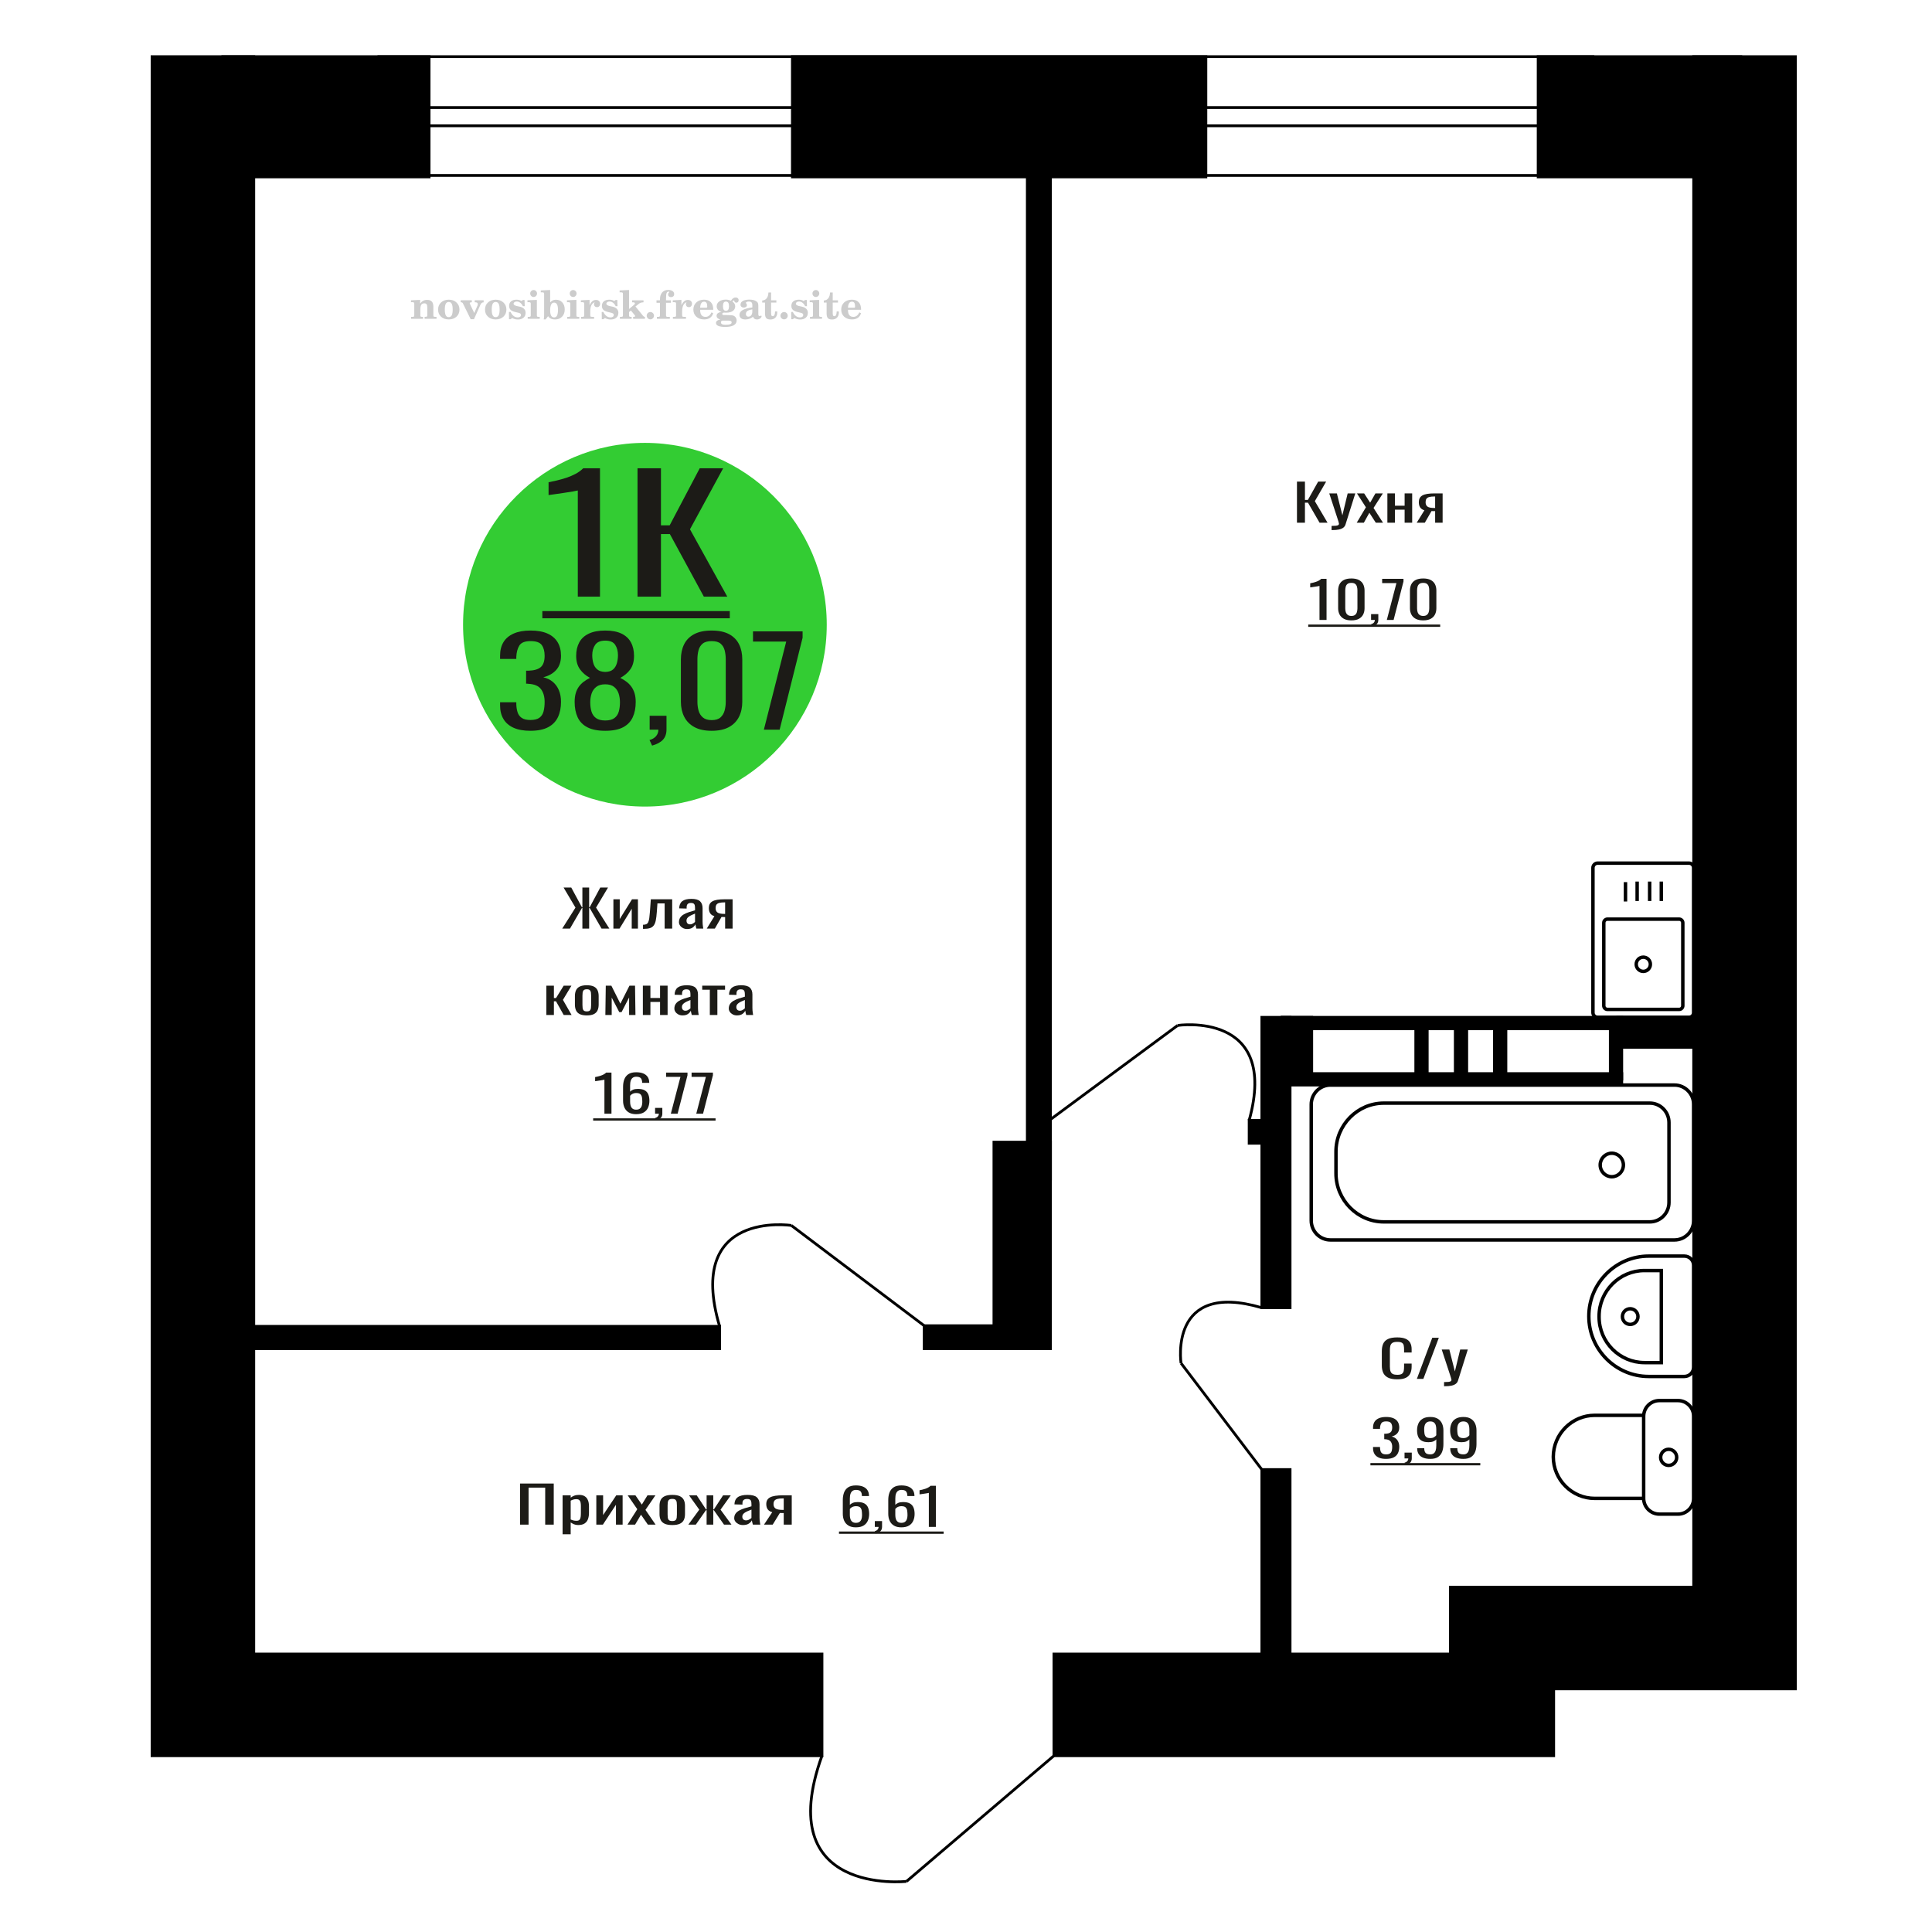 <?xml version="1.0" encoding="UTF-8"?>
<!DOCTYPE svg PUBLIC "-//W3C//DTD SVG 1.1//EN" "http://www.w3.org/Graphics/SVG/1.1/DTD/svg11.dtd">
<!-- Creator: CorelDRAW 2019 -->
<svg xmlns="http://www.w3.org/2000/svg" xml:space="preserve" width="140mm" height="140mm" version="1.1" style="shape-rendering:geometricPrecision; text-rendering:geometricPrecision; image-rendering:optimizeQuality; fill-rule:evenodd; clip-rule:evenodd"
viewBox="0 0 14000 14000"
 xmlns:xlink="http://www.w3.org/1999/xlink">
 <defs>
  <style type="text/css">
   <![CDATA[
    .str0 {stroke:black;stroke-width:25;stroke-miterlimit:22.926}
    .str2 {stroke:black;stroke-width:25.01;stroke-miterlimit:22.926}
    .str1 {stroke:black;stroke-width:20;stroke-miterlimit:22.926}
    .fil1 {fill:none}
    .fil5 {fill:black}
    .fil4 {fill:#1C1B17}
    .fil3 {fill:#33CC33}
    .fil0 {fill:#1C1B17;fill-rule:nonzero}
    .fil2 {fill:#CCCCCC;fill-rule:nonzero}
   ]]>
  </style>
 </defs>
 <g id="Слой_x0020_1">
  <polygon class="fil0" points="3768.31,11048.1 3768.31,10750.21 4012.65,10750.21 4012.65,11048.1 3950.74,11048.1 3950.74,10780 3830.22,10780 3830.22,11048.1 "/>
  <path id="1" class="fil0" d="M4076.75 11117.97l0 -282.44 58.62 0 0 16.92c6.94,-5.39 15.34,-10.05 25.2,-13.97 9.87,-3.93 21.55,-5.89 35.06,-5.89 16.44,0 29.49,2.88 39.18,8.64 9.66,5.77 16.89,13 21.63,21.7 4.75,8.71 7.86,17.53 9.32,26.48 1.46,8.95 2.19,16.61 2.19,22.99l0 51.48c0,14.96 -2.19,29.12 -6.58,42.48 -4.38,13.36 -12.32,24.15 -23.82,32.36 -11.52,8.22 -27.68,12.32 -48.49,12.32 -11.32,0 -21.36,-1.9 -30.14,-5.7 -8.76,-3.8 -16.61,-8.15 -23.55,-13.05l0 85.68 -58.62 0zm100.81 -97.82c10.22,0 17.53,-2.51 21.91,-7.54 4.38,-5.02 7.12,-11.83 8.21,-20.41 1.1,-8.58 1.65,-18.02 1.65,-28.32l0 -51.48c0,-8.83 -0.73,-16.98 -2.19,-24.46 -1.46,-7.48 -4.57,-13.42 -9.32,-17.84 -4.74,-4.41 -12.23,-6.62 -22.45,-6.62 -7.67,0 -14.99,1.11 -21.92,3.31 -6.94,2.21 -12.97,4.79 -18.08,7.73l0 136.07c5.48,2.7 11.68,4.96 18.62,6.8 6.94,1.84 14.79,2.76 23.57,2.76z"/>
  <polygon id="2" class="fil0" points="4321.09,11048.1 4321.09,10835.53 4370.4,10835.53 4370.4,10978.59 4465.72,10835.53 4511.74,10835.53 4511.74,11048.1 4463.53,11048.1 4463.53,10903.94 4368.74,11048.1 "/>
  <polygon id="3" class="fil0" points="4546.81,11048.1 4618.03,10936.3 4548.44,10835.53 4604.32,10835.53 4650.89,10902.83 4691.99,10835.53 4749.51,10835.53 4677.2,10941.08 4750.61,11048.1 4694.73,11048.1 4644.87,10976.02 4602.13,11048.1 "/>
  <path id="4" class="fil0" d="M4871.68 11051.04c-23.38,0 -41.82,-3.19 -55.33,-9.56 -13.51,-6.37 -23.11,-15.45 -28.77,-27.21 -5.66,-11.77 -8.49,-25.62 -8.49,-41.56l0 -61.78c0,-15.94 2.83,-29.79 8.49,-41.56 5.66,-11.77 15.26,-20.84 28.77,-27.22 13.51,-6.37 31.95,-9.56 55.33,-9.56 23.37,0 41.72,3.19 55.05,9.56 13.34,6.38 22.84,15.45 28.5,27.22 5.66,11.77 8.49,25.62 8.49,41.56l0 61.78c0,15.94 -2.83,29.79 -8.49,41.56 -5.66,11.76 -15.16,20.84 -28.5,27.21 -13.33,6.37 -31.68,9.56 -55.05,9.56zm0 -29.05c11.32,0 19.27,-2.21 23.83,-6.62 4.57,-4.41 7.3,-10.24 8.22,-17.47 0.91,-7.23 1.37,-14.77 1.37,-22.62l0 -66.56c0,-8.09 -0.46,-15.69 -1.37,-22.8 -0.92,-7.11 -3.65,-12.94 -8.22,-17.47 -4.56,-4.54 -12.51,-6.8 -23.83,-6.8 -11.33,0 -19.36,2.26 -24.11,6.8 -4.75,4.53 -7.58,10.36 -8.49,17.47 -0.91,7.11 -1.37,14.71 -1.37,22.8l0 66.56c0,7.85 0.46,15.39 1.37,22.62 0.91,7.23 3.74,13.06 8.49,17.47 4.75,4.41 12.78,6.62 24.11,6.62z"/>
  <polygon id="5" class="fil0" points="4987.83,11048.1 5067.27,10939.61 4992.76,10835.53 5048.64,10835.53 5116.03,10937.77 5120.41,10937.77 5120.41,10835.53 5168.61,10835.53 5168.61,10937.77 5172.99,10937.77 5239.84,10835.53 5295.71,10835.53 5221.22,10939.61 5300.65,11048.1 5246.41,11048.1 5172.99,10943.66 5168.61,10943.66 5168.61,11048.1 5120.41,11048.1 5120.41,10943.66 5115.48,10943.66 5042.07,11048.1 "/>
  <path id="6" class="fil0" d="M5383.93 11051.04c-12.42,0 -23.38,-2.39 -32.87,-7.17 -9.49,-4.78 -16.99,-10.91 -22.47,-18.39 -5.48,-7.48 -8.21,-15.38 -8.21,-23.72 0,-13.24 3.28,-24.39 9.87,-33.46 6.56,-9.08 15.61,-16.74 27.11,-22.99 11.5,-6.25 24.83,-11.71 40,-16.36 15.15,-4.66 31.13,-9.2 47.93,-13.61l0 -15.08c0,-8.58 -0.74,-15.69 -2.2,-21.33 -1.46,-5.64 -4.47,-9.87 -9.03,-12.69 -4.57,-2.82 -11.42,-4.23 -20.54,-4.23 -8.05,0 -14.53,1.23 -19.46,3.68 -4.93,2.45 -8.49,5.95 -10.68,10.48 -2.19,4.54 -3.29,9.87 -3.29,16l0 10.66 -58.07 -1.47c0.73,-23.53 8.76,-40.88 24.11,-52.03 15.34,-11.16 39.07,-16.74 71.22,-16.74 31.4,0 53.69,5.76 66.84,17.29 13.14,11.52 19.72,28.19 19.72,50.01l0 97.09c0,6.62 0.27,13 0.82,19.12 0.54,6.13 1.28,11.83 2.19,17.11 0.91,5.27 1.73,10.23 2.46,14.89l-53.69 0c-1.09,-3.92 -2.46,-8.89 -4.11,-14.89 -1.64,-6.01 -2.83,-11.47 -3.56,-16.37 -3.65,8.34 -10.68,16.12 -21.08,23.35 -10.41,7.24 -24.76,10.85 -43.01,10.85zm23 -33.83c5.84,0 11.33,-1.11 16.44,-3.31 5.12,-2.21 9.68,-4.72 13.7,-7.54 4.02,-2.82 6.75,-5.09 8.22,-6.8l0 -60.32c-9.13,3.44 -17.72,6.87 -25.75,10.3 -8.03,3.43 -15.06,7.05 -21.1,10.85 -6.02,3.8 -10.77,8.09 -14.24,12.87 -3.47,4.78 -5.2,10.24 -5.2,16.37 0,8.58 2.37,15.32 7.12,20.22 4.74,4.91 11.68,7.36 20.81,7.36z"/>
  <path id="7" class="fil0" d="M5536.24 11048.1l59.71 -90.1c-10.22,-2.7 -18.54,-6.74 -24.93,-12.14 -6.39,-5.39 -11.05,-12.01 -13.97,-19.86 -2.92,-7.84 -4.38,-16.67 -4.38,-26.48 0,-11.27 2.19,-20.96 6.57,-29.05 4.39,-8.09 11.32,-14.71 20.83,-19.86 9.48,-5.15 22.09,-8.95 37.79,-11.4 15.71,-2.45 35.07,-3.68 58.08,-3.68l61.36 0 0 212.57 -58.08 0 0 -83.85c-5.84,0 -10.77,-0.06 -14.79,-0.18 -4.01,-0.13 -8.41,-0.31 -13.14,-0.55l-52.05 84.58 -63 0zm136.41 -106.65c0.73,0 1.92,0 3.56,0 1.64,0 2.65,0 3.01,0l0 -83.48c-0.36,0 -1.37,0 -3.01,0 -1.64,0 -2.65,0 -3.01,0 -17.18,0 -30.78,1.41 -40.82,4.23 -10.04,2.82 -17.07,7.23 -21.09,13.24 -4.02,6 -6.02,14.03 -6.02,24.08 0,13.98 4.65,24.4 13.96,31.26 9.32,6.87 27.13,10.42 53.42,10.67z"/>
  <path class="fil1 str0" d="M11543.09 7337.68l0 -1048.95c0,-18.82 15.33,-34.22 34.06,-34.22l661.74 0c18.73,0 34.06,15.4 34.06,34.22l0 1048.95c0,18.82 -15.33,34.22 -34.06,34.22l-661.74 0c-18.73,0 -34.06,-15.4 -34.06,-34.22zm78.6 -49.88l0 -600.66c0,-14.77 12.02,-26.85 26.72,-26.85l519.21 0c14.7,0 26.73,12.08 26.73,26.85l0 600.66c0,14.77 -12.03,26.84 -26.73,26.84l-519.21 0c-14.7,0 -26.72,-12.07 -26.72,-26.84zm234.97 -300.33c0,-28.5 22.99,-51.61 51.36,-51.61 28.36,0 51.36,23.11 51.36,51.61 0,28.5 -23,51.6 -51.36,51.6 -28.37,0 -51.36,-23.1 -51.36,-51.6zm-77.76 -454.74l0 -140.66m84.5 136.75l0 -140.66m90.55 140.66l0 -140.66m84.51 140.66l0 -140.66"/>
  <path class="fil2" d="M2979.14 2310.18l0 -14.11 13.22 -0.28c3.86,-0.29 6.44,-1.13 7.71,-2.54 1.27,-1.41 1.93,-4.05 1.93,-7.91l0 -84.43c0,-4.56 -0.99,-7.52 -3.01,-9.03 -2.02,-1.46 -6.21,-2.21 -12.56,-2.21 -0.84,0 -2.21,0.05 -4.09,0.14 -1.88,0.1 -3.29,0.14 -4.33,0.14l0 -13.82 66.37 -3.11 0 27.05c6.78,-9.32 14.21,-16.14 22.25,-20.51 8.04,-4.38 17.26,-6.54 27.61,-6.54 15.66,0 27.24,4 34.76,12 7.53,7.99 11.29,20.27 11.29,36.83l0 63.49c0,3.86 0.66,6.5 1.98,7.95 1.36,1.51 3.9,2.31 7.66,2.5l13.22 0.28 0 14.11 -86.08 0 0 -14.11 9.69 -0.71c3.86,-0.18 6.4,-0.98 7.62,-2.4 1.27,-1.41 1.88,-4.04 1.88,-7.9l0 -58.98c0,-9.79 -1.69,-16.93 -5.03,-21.31 -3.34,-4.42 -8.75,-6.63 -16.18,-6.63 -10.16,0 -17.54,3.48 -22.15,10.49 -4.57,6.96 -6.87,18.44 -6.87,34.43l0 42.28c0,3.86 0.66,6.5 1.93,7.91 1.27,1.41 3.81,2.25 7.66,2.54l9.88 0.28 0 14.11 -86.36 0z"/>
  <path id="1" class="fil2" d="M3174.49 2243.34c0,-21.12 7.19,-38.33 21.54,-51.69 14.39,-13.36 33.02,-20.04 55.88,-20.04 22.67,0 41.25,6.68 55.74,20.08 14.53,13.41 21.78,30.63 21.78,51.65 0,21.03 -7.2,38.19 -21.55,51.46 -14.39,13.26 -33.02,19.9 -55.97,19.9 -22.95,0 -41.63,-6.64 -55.93,-19.85 -14.34,-13.22 -21.49,-30.39 -21.49,-51.51zm48.82 0c0,18.96 2.26,32.79 6.77,41.53 4.52,8.8 11.67,13.17 21.55,13.17 9.92,0 17.17,-4.37 21.77,-13.17 4.61,-8.74 6.92,-22.57 6.92,-41.53 0,-19.19 -2.26,-33.16 -6.82,-41.91 -4.56,-8.79 -11.76,-13.17 -21.59,-13.17 -9.97,0 -17.22,4.38 -21.78,13.17 -4.56,8.75 -6.82,22.72 -6.82,41.91z"/>
  <path id="2" class="fil2" d="M3355.9 2201.53c-2.11,-4.57 -4.33,-7.62 -6.58,-9.08 -2.31,-1.46 -5.6,-2.21 -9.83,-2.21l-1.09 0 0 -14.4 80.53 0 0 14.4 -6.07 0.56c-3.2,0.28 -5.5,0.85 -6.91,1.79 -1.36,0.89 -2.07,2.3 -2.07,4.14 0,0.8 0.33,2.11 0.89,3.85 0.61,1.74 1.37,3.53 2.31,5.37l29.63 62.46 23.14 -53.62c0.76,-1.83 1.32,-3.9 1.79,-6.16 0.47,-2.26 0.71,-4.24 0.71,-5.98 0,-3.48 -1.32,-6.3 -3.96,-8.37 -2.58,-2.02 -6.25,-3.2 -10.95,-3.48l-7.44 -0.56 0 -14.4 64.63 0 0 14.96c-6.07,0.28 -10.77,1.69 -14.11,4.28 -3.39,2.54 -6.73,7.62 -10.16,15.15l-45.72 102.77 -23.99 0 -54.75 -111.47z"/>
  <path id="3" class="fil2" d="M3514.56 2243.34c0,-21.12 7.19,-38.33 21.54,-51.69 14.39,-13.36 33.02,-20.04 55.88,-20.04 22.67,0 41.25,6.68 55.74,20.08 14.53,13.41 21.78,30.63 21.78,51.65 0,21.03 -7.2,38.19 -21.55,51.46 -14.39,13.26 -33.02,19.9 -55.97,19.9 -22.95,0 -41.63,-6.64 -55.93,-19.85 -14.34,-13.22 -21.49,-30.39 -21.49,-51.51zm48.82 0c0,18.96 2.26,32.79 6.77,41.53 4.52,8.8 11.67,13.17 21.55,13.17 9.92,0 17.17,-4.37 21.77,-13.17 4.61,-8.74 6.92,-22.57 6.92,-41.53 0,-19.19 -2.26,-33.16 -6.82,-41.91 -4.56,-8.79 -11.76,-13.17 -21.59,-13.17 -9.97,0 -17.22,4.38 -21.78,13.17 -4.56,8.75 -6.82,22.72 -6.82,41.91z"/>
  <path id="4" class="fil2" d="M3687.79 2260.51l12.18 0c5.79,12.79 13.12,22.58 22.01,29.35 8.94,6.77 18.87,10.16 29.87,10.16 7.2,0 12.89,-1.6 17.08,-4.75 4.23,-3.2 6.35,-7.43 6.35,-12.79 0,-4.8 -1.84,-8.47 -5.55,-11.06 -3.72,-2.59 -11.62,-5.13 -23.76,-7.62 -20.84,-4 -35.51,-9.64 -44.02,-16.84 -8.52,-7.19 -12.75,-17.26 -12.75,-30.19 0,-14.35 4.75,-25.45 14.25,-33.31 9.5,-7.9 23,-11.85 40.45,-11.85 6.49,0 12.7,0.8 18.49,2.45 5.83,1.64 11.15,3.99 15.94,7.1l11.06 -7.57 11.61 0 1.37 45.15 -13.27 0c-4.93,-10.58 -11.33,-18.91 -19.14,-24.88 -7.81,-5.98 -16.18,-8.99 -25.16,-8.99 -6.82,0 -12.37,1.51 -16.65,4.57 -4.33,3.05 -6.5,6.86 -6.5,11.47 0,8.75 11.15,15.1 33.4,19.05 2.68,0.47 4.75,0.85 6.21,1.13 15.71,2.92 27.56,8.23 35.46,15.95 7.91,7.71 11.86,17.73 11.86,30.01 0,14.81 -4.99,26.53 -14.96,35.18 -9.97,8.7 -23.57,13.03 -40.83,13.03 -7.71,0 -15.05,-0.89 -21.92,-2.73 -6.91,-1.83 -13.12,-4.47 -18.76,-7.95l-12.14 8.42 -11.34 0 -0.84 -52.49z"/>
  <path id="5" class="fil2" d="M3842.11 2126.74c0,-7.01 2.4,-12.94 7.25,-17.78 4.84,-4.89 10.67,-7.34 17.59,-7.34 6.63,0 12.37,2.45 17.26,7.38 4.85,4.94 7.29,10.82 7.29,17.74 0,6.91 -2.4,12.84 -7.24,17.87 -4.85,5.03 -10.59,7.53 -17.31,7.53 -6.92,0 -12.75,-2.45 -17.59,-7.39 -4.85,-4.94 -7.25,-10.91 -7.25,-18.01zm48.26 158.56c0,3.95 0.66,6.68 1.93,8.09 1.32,1.41 3.91,2.21 7.76,2.4l11.2 0.28 0 14.11 -87.21 0 0 -14.11 12.28 -0.28c3.81,-0.19 6.39,-0.99 7.71,-2.5 1.37,-1.45 2.02,-4.14 2.02,-7.99l0 -84.48c0,-4.47 -0.98,-7.48 -3.01,-8.94 -2.02,-1.46 -6.16,-2.21 -12.41,-2.21 -0.85,0 -2.17,0.05 -4.1,0.14 -1.88,0.1 -3.34,0.14 -4.46,0.14l0 -13.82 68.29 -3.11 0 112.28z"/>
  <path id="6" class="fil2" d="M4015.11 2192.78c-9.59,0 -16.74,4.75 -21.4,14.25 -4.7,9.55 -7.05,23.99 -7.05,43.37 0,16.27 2.39,28.64 7.24,37.16 4.84,8.51 11.9,12.74 21.21,12.74 9.64,0 16.75,-4.47 21.36,-13.45 4.61,-8.94 6.91,-22.81 6.91,-41.53 0,-17.69 -2.35,-30.81 -7.05,-39.51 -4.66,-8.71 -11.76,-13.03 -21.22,-13.03zm-74.97 121.92c0.94,-5.32 1.64,-10.59 2.07,-15.81 0.47,-5.22 0.7,-10.58 0.7,-16.09l0 -153.48c0,-4.42 -0.99,-7.38 -2.92,-8.84 -1.92,-1.46 -6.02,-2.21 -12.22,-2.21 -0.85,0 -2.26,0.05 -4.29,0.14 -2.02,0.1 -3.66,0.14 -4.84,0.14l0 -13.83 68.02 -3.38 0 89.79c5.78,-6.58 12.08,-11.43 18.86,-14.58 6.82,-3.11 14.44,-4.66 22.9,-4.66 19.01,0 34.39,6.49 46.15,19.48 11.76,12.98 17.64,30 17.64,51.03 0,21.87 -6.5,39.42 -19.43,52.68 -12.94,13.27 -29.96,19.9 -51.13,19.9 -11.19,0 -20.93,-1.98 -29.26,-5.93 -8.32,-3.9 -15.24,-9.83 -20.74,-17.73l-18.01 23.38 -13.5 0z"/>
  <path id="7" class="fil2" d="M4128.61 2126.74c0,-7.01 2.4,-12.94 7.25,-17.78 4.84,-4.89 10.67,-7.34 17.59,-7.34 6.63,0 12.37,2.45 17.26,7.38 4.85,4.94 7.29,10.82 7.29,17.74 0,6.91 -2.4,12.84 -7.24,17.87 -4.85,5.03 -10.59,7.53 -17.31,7.53 -6.92,0 -12.75,-2.45 -17.59,-7.39 -4.85,-4.94 -7.25,-10.91 -7.25,-18.01zm48.26 158.56c0,3.95 0.66,6.68 1.93,8.09 1.32,1.41 3.91,2.21 7.76,2.4l11.2 0.28 0 14.11 -87.21 0 0 -14.11 12.28 -0.28c3.81,-0.19 6.39,-0.99 7.71,-2.5 1.37,-1.45 2.02,-4.14 2.02,-7.99l0 -84.48c0,-4.47 -0.98,-7.48 -3.01,-8.94 -2.02,-1.46 -6.16,-2.21 -12.41,-2.21 -0.85,0 -2.17,0.05 -4.1,0.14 -1.88,0.1 -3.34,0.14 -4.46,0.14l0 -13.82 68.29 -3.11 0 112.28z"/>
  <path id="8" class="fil2" d="M4210.5 2310.18l0 -14.11 13.22 -0.28c3.86,-0.29 6.44,-1.13 7.71,-2.54 1.27,-1.41 1.93,-4.05 1.93,-7.91l0 -84.47c0,-4.52 -0.99,-7.53 -3.01,-8.99 -2.02,-1.46 -6.21,-2.21 -12.56,-2.21 -0.84,0 -2.21,0.05 -4.09,0.14 -1.88,0.1 -3.29,0.14 -4.33,0.14l0 -13.82 62.89 -3.11 0 38.85c5.55,-12.74 12.14,-22.39 19.9,-28.88 7.71,-6.44 16.41,-9.69 26.15,-9.69 9.03,0 16.37,2.54 22.01,7.58 5.65,5.08 8.47,11.52 8.47,19.42 0,7.72 -2.07,13.88 -6.26,18.53 -4.18,4.66 -9.69,6.97 -16.51,6.97 -6.35,0 -11.52,-2.03 -15.52,-6.12 -4,-4.09 -6.02,-9.41 -6.02,-15.94 0,-2.59 0.42,-4.94 1.27,-7.15 0.8,-2.21 2.12,-4.33 3.86,-6.35 -10.49,3.38 -18.44,10.67 -23.94,21.77 -5.51,11.11 -8.28,25.59 -8.28,43.42l0 29.91c0,3.86 0.66,6.5 1.97,7.95 1.37,1.51 3.91,2.31 7.67,2.5l18.02 0.28 0 14.11 -94.55 0z"/>
  <path id="9" class="fil2" d="M4360.13 2260.51l12.18 0c5.79,12.79 13.12,22.58 22.01,29.35 8.94,6.77 18.87,10.16 29.87,10.16 7.2,0 12.89,-1.6 17.08,-4.75 4.23,-3.2 6.35,-7.43 6.35,-12.79 0,-4.8 -1.84,-8.47 -5.55,-11.06 -3.72,-2.59 -11.62,-5.13 -23.76,-7.62 -20.84,-4 -35.51,-9.64 -44.02,-16.84 -8.52,-7.19 -12.75,-17.26 -12.75,-30.19 0,-14.35 4.75,-25.45 14.25,-33.31 9.5,-7.9 23,-11.85 40.45,-11.85 6.49,0 12.7,0.8 18.49,2.45 5.83,1.64 11.15,3.99 15.94,7.1l11.06 -7.57 11.61 0 1.37 45.15 -13.27 0c-4.93,-10.58 -11.33,-18.91 -19.14,-24.88 -7.81,-5.98 -16.18,-8.99 -25.16,-8.99 -6.82,0 -12.37,1.51 -16.65,4.57 -4.33,3.05 -6.5,6.86 -6.5,11.47 0,8.75 11.15,15.1 33.4,19.05 2.68,0.47 4.75,0.85 6.21,1.13 15.71,2.92 27.56,8.23 35.46,15.95 7.91,7.71 11.86,17.73 11.86,30.01 0,14.81 -4.99,26.53 -14.96,35.18 -9.97,8.7 -23.57,13.03 -40.83,13.03 -7.71,0 -15.05,-0.89 -21.92,-2.73 -6.91,-1.83 -13.12,-4.47 -18.76,-7.95l-12.14 8.42 -11.34 0 -0.84 -52.49z"/>
  <path id="10" class="fil2" d="M4513.89 2129.28c0,-4.38 -0.94,-7.34 -2.82,-8.8 -1.88,-1.46 -5.93,-2.21 -12.14,-2.21 -0.7,0 -2.12,0.05 -4.19,0.14 -2.02,0.1 -3.66,0.14 -4.84,0.14l0 -13.83 68.3 -3.38 0 137.96 33.91 -28.51c2.96,-2.4 5.13,-4.56 6.54,-6.54 1.46,-1.97 2.16,-3.85 2.16,-5.59 0,-2.78 -1.31,-4.8 -3.95,-6.12 -2.59,-1.36 -6.54,-2.02 -11.76,-2.02 -0.47,0 -1.27,0.05 -2.35,0.14 -1.08,0.09 -1.93,0.14 -2.49,0.14l0 -14.67 82.92 0 0 14.67c-7.15,0 -13.59,0.94 -19.33,2.82 -5.74,1.88 -11.15,4.89 -16.18,9.03l-22.86 18.35 52.73 64.86c2.82,3.58 5.45,6.21 7.81,7.81 2.4,1.6 4.89,2.4 7.43,2.4l0.56 0 0 14.11 -85.51 0 0 -14.11 6.77 -0.28c2.59,-0.19 4.52,-0.76 5.93,-1.7 1.36,-0.98 2.07,-2.3 2.07,-3.95 0,-1.55 -1.27,-3.9 -3.72,-7.01 -0.65,-0.84 -1.12,-1.45 -1.41,-1.78l-25.73 -31.28 -13.54 11 0 24.27c0,3.86 0.66,6.5 1.93,7.95 1.27,1.51 3.85,2.31 7.71,2.5l9.27 0.28 0 14.11 -85.23 0 0 -14.11 12.23 -0.28c3.76,-0.19 6.35,-0.99 7.71,-2.5 1.36,-1.45 2.07,-4.09 2.07,-7.95l0 -156.06z"/>
  <path id="11" class="fil2" d="M4712.62 2261.07c7.15,0 13.35,2.59 18.58,7.81 5.22,5.18 7.85,11.38 7.85,18.63 0,7.29 -2.59,13.54 -7.81,18.77 -5.17,5.22 -11.38,7.85 -18.62,7.85 -7.2,0 -13.36,-2.63 -18.54,-7.85 -5.22,-5.23 -7.8,-11.48 -7.8,-18.77 0,-7.15 2.63,-13.36 7.85,-18.58 5.22,-5.22 11.38,-7.86 18.49,-7.86z"/>
  <path id="12" class="fil2" d="M4757.21 2193.91l0 -17.78 25.02 0 0 -5.65c0,-21.97 5.22,-38.99 15.71,-51.17 10.49,-12.19 25.21,-18.26 44.12,-18.26 13.27,0 23.76,2.73 31.52,8.14 7.76,5.41 11.66,12.7 11.66,21.87 0,6.82 -2.07,12.19 -6.21,16.09 -4.14,3.9 -9.87,5.83 -17.26,5.83 -6.07,0 -11.01,-1.78 -14.82,-5.36 -3.81,-3.57 -5.73,-8.18 -5.73,-13.78 0,-5.88 2.63,-11.1 7.95,-15.71 1.08,-1.08 1.64,-1.79 1.64,-2.07 0,-0.99 -0.47,-1.74 -1.36,-2.16 -0.94,-0.47 -2.45,-0.71 -4.57,-0.71 -7,0 -11.85,3.58 -14.53,10.68 -2.73,7.1 -4.09,21.54 -4.09,43.32l0 8.94 35.51 0 0 17.78 -35.51 0 0 91.43c0,4.14 0.84,6.97 2.59,8.47 1.74,1.51 5.08,2.26 10.01,2.26l15.06 0 0 14.11 -93.7 0 0 -14.11 12.37 -0.28c3.76,-0.19 6.3,-0.99 7.67,-2.5 1.31,-1.45 1.97,-4.09 1.97,-7.95l0 -91.43 -25.02 0z"/>
  <path id="13" class="fil2" d="M4876.21 2310.18l0 -14.11 13.22 -0.28c3.86,-0.29 6.44,-1.13 7.71,-2.54 1.27,-1.41 1.93,-4.05 1.93,-7.91l0 -84.47c0,-4.52 -0.99,-7.53 -3.01,-8.99 -2.02,-1.46 -6.21,-2.21 -12.56,-2.21 -0.84,0 -2.21,0.05 -4.09,0.14 -1.88,0.1 -3.29,0.14 -4.33,0.14l0 -13.82 62.89 -3.11 0 38.85c5.55,-12.74 12.14,-22.39 19.9,-28.88 7.71,-6.44 16.41,-9.69 26.15,-9.69 9.03,0 16.37,2.54 22.01,7.58 5.65,5.08 8.47,11.52 8.47,19.42 0,7.72 -2.07,13.88 -6.26,18.53 -4.18,4.66 -9.69,6.97 -16.51,6.97 -6.35,0 -11.52,-2.03 -15.52,-6.12 -4,-4.09 -6.02,-9.41 -6.02,-15.94 0,-2.59 0.42,-4.94 1.27,-7.15 0.8,-2.21 2.12,-4.33 3.86,-6.35 -10.49,3.38 -18.44,10.67 -23.94,21.77 -5.51,11.11 -8.28,25.59 -8.28,43.42l0 29.91c0,3.86 0.66,6.5 1.97,7.95 1.37,1.51 3.91,2.31 7.67,2.5l18.02 0.28 0 14.11 -94.55 0z"/>
  <path id="14" class="fil2" d="M5155.66 2263.61l12.42 5.93c-4.42,14.77 -12.14,26.01 -23.19,33.68 -11.1,7.67 -25.17,11.48 -42.24,11.48 -23.43,0 -42.29,-6.59 -56.68,-19.71 -14.35,-13.13 -21.54,-30.34 -21.54,-51.65 0,-21.26 7.15,-38.57 21.4,-51.83 14.3,-13.27 32.97,-19.9 56.02,-19.9 21.02,0 37.35,6.07 49.01,18.25 11.67,12.14 17.5,29.21 17.5,51.13l0 3.71 -94.83 0 0 1.93c0,16.33 3.3,28.65 9.83,36.97 6.59,8.33 16.37,12.47 29.31,12.47 9.45,0 17.78,-2.73 24.93,-8.19 7.19,-5.45 13.21,-13.54 18.06,-24.27zm-82.13 -33.58l43.37 0c2.96,0 5.03,-0.66 6.21,-1.93 1.18,-1.27 1.79,-3.62 1.79,-7.05 0,-12.14 -1.84,-20.98 -5.46,-26.49 -3.62,-5.5 -9.31,-8.27 -17.12,-8.27 -8.98,0 -15.85,3.62 -20.6,10.81 -4.71,7.25 -7.43,18.21 -8.19,32.93z"/>
  <path id="15" class="fil2" d="M5220.19 2315.31c-9.12,-2.31 -15.99,-5.69 -20.65,-10.26 -4.65,-4.56 -6.96,-10.16 -6.96,-16.88 0,-7.43 3.06,-13.55 9.22,-18.39 6.16,-4.8 15.05,-8.09 26.62,-9.84 -11.38,-3.05 -20.03,-8.04 -26.01,-15.05 -5.97,-6.96 -8.98,-15.47 -8.98,-25.49 0,-14.3 6.07,-25.97 18.2,-34.9 12.14,-8.99 27.99,-13.45 47.56,-13.45 6.91,0 13.4,0.7 19.56,2.07 6.17,1.36 12.14,3.43 17.92,6.16l4.85 -7.01c3.76,-5.36 8.28,-9.46 13.5,-12.37 5.22,-2.92 10.68,-4.38 16.37,-4.38 6.25,0 11.33,1.79 15.28,5.37 3.96,3.62 5.93,8.23 5.93,13.82 0,5.51 -1.5,10.02 -4.56,13.46 -3.01,3.43 -6.96,5.17 -11.81,5.17 -3.34,0 -6.16,-0.7 -8.56,-2.12 -2.4,-1.45 -4.33,-3.62 -5.78,-6.53 -0.57,-1.13 -0.9,-2.5 -1.09,-4.14 -0.28,-2.31 -1.27,-3.48 -2.91,-3.58 -1.65,0 -3.48,0.8 -5.51,2.4 -2.02,1.6 -3.66,3.62 -4.93,6.07 6.96,4.8 12.04,9.92 15.24,15.43 3.19,5.55 4.79,11.9 4.79,19.05 0,14.34 -5.83,25.58 -17.45,33.72 -11.62,8.14 -27.75,12.23 -48.4,12.23 -1.74,0 -4.18,-0.09 -7.34,-0.28 -3.1,-0.19 -5.36,-0.28 -6.72,-0.28 -4.33,0 -7.72,0.8 -10.11,2.44 -2.45,1.6 -3.67,3.81 -3.67,6.64 0,3.24 1.08,5.5 3.24,6.77 2.17,1.27 5.93,1.93 11.34,1.93l20.46 0c10.72,0 20.08,0.33 28.03,1.03 8,0.71 13.45,1.6 16.51,2.68 7.72,2.78 13.74,7.34 18.06,13.78 4.33,6.45 6.5,13.88 6.5,22.3 0,14.86 -7.06,26.29 -21.17,34.29 -14.11,8 -34.34,11.99 -60.73,11.99 -22.43,0 -39.32,-2.44 -50.65,-7.29 -11.34,-4.89 -17.03,-12.13 -17.03,-21.77 0,-6.35 2.77,-11.62 8.28,-15.9 5.5,-4.28 13.36,-7.25 23.56,-8.89zm13.88 7.85c-3.58,1.46 -6.12,3.15 -7.62,5.04 -1.51,1.88 -2.26,4.32 -2.26,7.38 0,6.16 2.68,10.72 8,13.64 5.31,2.96 13.59,4.42 24.83,4.42 15.24,0 26.53,-1.41 33.82,-4.18 7.29,-2.83 10.96,-7.15 10.96,-13.08 0,-4.66 -1.97,-8.04 -5.93,-10.11 -3.95,-2.07 -10.72,-3.11 -20.32,-3.11l-41.48 0zm4.8 -104.51c0,11.61 1.74,20.08 5.22,25.4 3.53,5.31 8.98,7.99 16.46,7.99 7.53,0 13.08,-2.68 16.7,-8.09 3.57,-5.36 5.36,-13.78 5.36,-25.3 0,-11.29 -1.79,-19.66 -5.36,-25.07 -3.62,-5.41 -9.17,-8.14 -16.7,-8.14 -7.48,0 -12.93,2.73 -16.46,8.14 -3.48,5.41 -5.22,13.78 -5.22,25.07z"/>
  <path id="16" class="fil2" d="M5451.43 2241.88c-16.7,2.68 -28.6,6.63 -35.66,11.86 -7.1,5.22 -10.63,12.55 -10.63,22.06 0,5.78 1.6,10.34 4.75,13.78 3.15,3.38 7.43,5.08 12.75,5.08 8.7,0 15.71,-3.25 20.93,-9.74 5.22,-6.49 7.86,-15.38 7.86,-26.67l0 -16.37zm43.74 35.75c0,4.52 0.8,7.71 2.4,9.64 1.6,1.93 4.23,2.87 7.81,2.87 1.64,0 3.52,-0.47 5.64,-1.46 2.12,-0.94 3.43,-1.41 4,-1.41 1.08,0 1.97,0.33 2.63,1.08 0.61,0.76 0.94,1.79 0.94,3.2 0,5.88 -3.34,11.25 -10.06,16.14 -6.73,4.84 -14.77,7.29 -24.13,7.29 -7.01,0 -12.98,-1.84 -17.92,-5.55 -4.99,-3.72 -7.9,-8.52 -8.85,-14.35 -7.71,6.3 -16.46,11.2 -26.24,14.68 -9.79,3.48 -19.85,5.22 -30.25,5.22 -13.5,0 -23.99,-2.92 -31.42,-8.8 -7.43,-5.88 -11.14,-14.16 -11.14,-24.83 0,-14.21 7.47,-25.64 22.38,-34.2 14.92,-8.61 38.53,-15.05 70.75,-19.38l0 -15.33c0,-9.93 -1.98,-16.94 -5.93,-21.07 -3.95,-4.14 -10.53,-6.21 -19.71,-6.21 -5.97,0 -11,0.98 -15.05,2.96 -4.09,1.98 -6.16,4.28 -6.16,6.82 0,0.66 1.22,2.54 3.67,5.69 2.44,3.11 3.67,6.59 3.67,10.49 0,5.32 -2.07,9.6 -6.26,12.89 -4.18,3.24 -9.64,4.89 -16.32,4.89 -6.82,0 -12.47,-1.97 -16.98,-5.93 -4.47,-3.95 -6.73,-8.89 -6.73,-14.86 0,-11.76 5.65,-20.88 16.94,-27.37 11.33,-6.45 27.28,-9.69 47.97,-9.69 11.57,0 21.73,1.17 30.53,3.52 8.75,2.31 15.99,5.79 21.68,10.35 4.52,3.53 7.67,7.48 9.46,11.95 1.79,4.42 2.68,11.24 2.68,20.41l0 60.35z"/>
  <path id="17" class="fil2" d="M5631.91 2256.84c0,0.66 0.09,1.65 0.24,2.96 0.14,1.32 0.18,2.31 0.18,2.97 0,16.51 -4.37,29.39 -13.12,38.66 -8.8,9.22 -20.98,13.83 -36.55,13.83 -14.2,0 -24.32,-3.34 -30.29,-10.07 -5.97,-6.68 -8.94,-18.48 -8.94,-35.41l0 -77 -20.32 0 0 -15.15c13.97,-0.89 24.84,-6.35 32.55,-16.27 7.72,-9.93 11.95,-23.95 12.7,-41.96l19.38 0 0 56.73 38.1 0 0 16.65 -38.1 0 0 74.78c0,9.55 0.9,15.9 2.64,19.01 1.74,3.15 4.79,4.7 9.22,4.7 5.41,0 9.5,-2.87 12.32,-8.56 2.77,-5.69 4.33,-14.3 4.61,-25.87l15.38 0z"/>
  <path id="18" class="fil2" d="M5681.82 2261.07c7.15,0 13.35,2.59 18.58,7.81 5.22,5.18 7.85,11.38 7.85,18.63 0,7.29 -2.59,13.54 -7.81,18.77 -5.17,5.22 -11.38,7.85 -18.62,7.85 -7.2,0 -13.36,-2.63 -18.54,-7.85 -5.22,-5.23 -7.8,-11.48 -7.8,-18.77 0,-7.15 2.63,-13.36 7.85,-18.58 5.22,-5.22 11.38,-7.86 18.49,-7.86z"/>
  <path id="19" class="fil2" d="M5733.09 2260.51l12.18 0c5.79,12.79 13.12,22.58 22.01,29.35 8.94,6.77 18.87,10.16 29.87,10.16 7.2,0 12.89,-1.6 17.08,-4.75 4.23,-3.2 6.35,-7.43 6.35,-12.79 0,-4.8 -1.84,-8.47 -5.55,-11.06 -3.72,-2.59 -11.62,-5.13 -23.76,-7.62 -20.84,-4 -35.51,-9.64 -44.02,-16.84 -8.52,-7.19 -12.75,-17.26 -12.75,-30.19 0,-14.35 4.75,-25.45 14.25,-33.31 9.5,-7.9 23,-11.85 40.45,-11.85 6.49,0 12.7,0.8 18.49,2.45 5.83,1.64 11.15,3.99 15.94,7.1l11.06 -7.57 11.61 0 1.37 45.15 -13.27 0c-4.93,-10.58 -11.33,-18.91 -19.14,-24.88 -7.81,-5.98 -16.18,-8.99 -25.16,-8.99 -6.82,0 -12.37,1.51 -16.65,4.57 -4.33,3.05 -6.5,6.86 -6.5,11.47 0,8.75 11.15,15.1 33.4,19.05 2.68,0.47 4.75,0.85 6.21,1.13 15.71,2.92 27.56,8.23 35.46,15.95 7.91,7.71 11.86,17.73 11.86,30.01 0,14.81 -4.99,26.53 -14.96,35.18 -9.97,8.7 -23.57,13.03 -40.83,13.03 -7.71,0 -15.05,-0.89 -21.92,-2.73 -6.91,-1.83 -13.12,-4.47 -18.76,-7.95l-12.14 8.42 -11.34 0 -0.84 -52.49z"/>
  <path id="20" class="fil2" d="M5887.41 2126.74c0,-7.01 2.4,-12.94 7.25,-17.78 4.84,-4.89 10.67,-7.34 17.59,-7.34 6.63,0 12.37,2.45 17.26,7.38 4.85,4.94 7.29,10.82 7.29,17.74 0,6.91 -2.4,12.84 -7.24,17.87 -4.85,5.03 -10.59,7.53 -17.31,7.53 -6.92,0 -12.75,-2.45 -17.59,-7.39 -4.85,-4.94 -7.25,-10.91 -7.25,-18.01zm48.26 158.56c0,3.95 0.66,6.68 1.93,8.09 1.32,1.41 3.91,2.21 7.76,2.4l11.2 0.28 0 14.11 -87.21 0 0 -14.11 12.28 -0.28c3.81,-0.19 6.39,-0.99 7.71,-2.5 1.37,-1.45 2.02,-4.14 2.02,-7.99l0 -84.48c0,-4.47 -0.98,-7.48 -3.01,-8.94 -2.02,-1.46 -6.16,-2.21 -12.41,-2.21 -0.85,0 -2.17,0.05 -4.1,0.14 -1.88,0.1 -3.34,0.14 -4.46,0.14l0 -13.82 68.29 -3.11 0 112.28z"/>
  <path id="21" class="fil2" d="M6078.38 2256.84c0,0.66 0.09,1.65 0.24,2.96 0.14,1.32 0.18,2.31 0.18,2.97 0,16.51 -4.37,29.39 -13.12,38.66 -8.8,9.22 -20.98,13.83 -36.55,13.83 -14.2,0 -24.32,-3.34 -30.29,-10.07 -5.97,-6.68 -8.94,-18.48 -8.94,-35.41l0 -77 -20.32 0 0 -15.15c13.97,-0.89 24.84,-6.35 32.55,-16.27 7.72,-9.93 11.95,-23.95 12.7,-41.96l19.38 0 0 56.73 38.1 0 0 16.65 -38.1 0 0 74.78c0,9.55 0.9,15.9 2.64,19.01 1.74,3.15 4.79,4.7 9.22,4.7 5.41,0 9.5,-2.87 12.32,-8.56 2.77,-5.69 4.33,-14.3 4.61,-25.87l15.38 0z"/>
  <path id="22" class="fil2" d="M6226.97 2263.61l12.42 5.93c-4.42,14.77 -12.14,26.01 -23.19,33.68 -11.1,7.67 -25.17,11.48 -42.24,11.48 -23.43,0 -42.29,-6.59 -56.68,-19.71 -14.35,-13.13 -21.54,-30.34 -21.54,-51.65 0,-21.26 7.15,-38.57 21.4,-51.83 14.3,-13.27 32.97,-19.9 56.02,-19.9 21.02,0 37.35,6.07 49.01,18.25 11.67,12.14 17.5,29.21 17.5,51.13l0 3.71 -94.83 0 0 1.93c0,16.33 3.3,28.65 9.83,36.97 6.59,8.33 16.37,12.47 29.31,12.47 9.45,0 17.78,-2.73 24.93,-8.19 7.19,-5.45 13.21,-13.54 18.06,-24.27zm-82.13 -33.58l43.37 0c2.96,0 5.03,-0.66 6.21,-1.93 1.18,-1.27 1.79,-3.62 1.79,-7.05 0,-12.14 -1.84,-20.98 -5.46,-26.49 -3.62,-5.5 -9.31,-8.27 -17.12,-8.27 -8.98,0 -15.85,3.62 -20.6,10.81 -4.71,7.25 -7.43,18.21 -8.19,32.93z"/>
  <circle class="fil3" cx="4673.21" cy="4526.96" r="1317.72"/>
  <path class="fil0" d="M3843.43 5295.61c-48.82,0 -89.48,-7.33 -122.03,-21.99 -32.55,-14.66 -56.96,-35.77 -73.22,-63.32 -16.27,-27.56 -24.4,-60.1 -24.4,-97.62l0 -23.75 117.59 0c0,2.35 0,4.84 0,7.48 0,2.64 0,5.42 0,8.35 0.74,21.11 3.88,40.17 9.43,57.17 5.54,17 15.53,30.49 29.95,40.45 14.42,9.97 35.32,14.95 62.68,14.95 28.84,0 50.66,-5.42 65.46,-16.27 14.78,-10.84 24.77,-26.23 29.95,-46.17 5.18,-19.93 7.77,-42.8 7.77,-68.59 0,-37.53 -8.69,-68.16 -26.08,-91.91 -17.38,-23.74 -47.88,-36.79 -91.52,-39.13 -2.22,-0.59 -4.99,-0.88 -8.32,-0.88 -3.33,0 -6.11,0 -8.33,0l0 -94.1c2.22,0 4.82,0 7.77,0 2.97,0 5.55,0 7.77,0 42.16,-1.18 72.47,-9.97 90.97,-26.39 18.49,-16.41 27.74,-43.68 27.74,-81.79 0,-32.24 -6.85,-58.04 -20.53,-77.39 -13.68,-19.34 -40.86,-29.02 -81.54,-29.02 -40.68,0 -67.67,10.7 -80.98,32.1 -13.31,21.4 -20.72,48.81 -22.19,82.23 0,2.35 0,4.84 0,7.48 0,2.63 0,5.13 0,7.47l-117.59 0 0 -23.74c0,-38.11 8.13,-70.65 24.4,-97.62 16.26,-26.97 40.86,-47.79 73.77,-62.44 32.92,-14.66 73.77,-21.99 122.59,-21.99 49.55,0 90.6,7.33 123.15,21.99 32.53,14.65 56.94,35.61 73.21,62.88 16.27,27.26 24.41,59.95 24.41,98.05 0,42.8 -11.66,77.1 -34.94,102.9 -23.3,25.8 -54.55,43.39 -93.75,52.77 27.37,6.45 50.48,17.59 69.34,33.42 18.86,15.83 33.46,35.91 43.82,60.24 10.35,24.33 15.53,52.62 15.53,84.87 0,42.21 -7.39,79 -22.19,110.37 -14.8,31.36 -38.46,55.7 -70.99,72.99 -32.55,17.3 -75.45,25.95 -128.7,25.95z"/>
  <path id="1" class="fil0" d="M4385.92 5295.61c-53.99,0 -97.26,-8.51 -129.79,-25.51 -32.55,-17 -56.03,-41.19 -70.45,-72.55 -14.42,-31.37 -21.64,-68.16 -21.64,-110.37 0,-24.04 2.59,-45.15 7.77,-63.32 5.18,-18.18 12.76,-34.16 22.75,-47.94 9.98,-13.77 21.81,-25.79 35.5,-36.05 13.68,-10.26 28.66,-19.5 44.93,-27.71 -29.58,-15.83 -53.63,-36.49 -72.12,-62 -18.48,-25.5 -27.73,-57.89 -27.73,-97.18 0,-37.52 7.4,-70.06 22.19,-97.61 14.79,-27.56 37.9,-48.81 69.33,-63.76 31.44,-14.96 71.19,-22.43 119.26,-22.43 48.08,0 87.46,7.47 118.15,22.43 30.7,14.95 53.43,36.2 68.23,63.76 14.8,27.55 22.19,60.09 22.19,97.61 0,39.87 -9.06,72.41 -27.18,97.62 -18.12,25.21 -42.34,45.73 -72.66,61.56 16.27,8.21 31.24,17.45 44.93,27.71 13.67,10.26 25.51,22.28 35.5,36.05 9.97,13.78 17.75,29.76 23.3,47.94 5.53,18.17 8.31,39.28 8.31,63.32 0,42.21 -7.2,79 -21.64,110.37 -14.41,31.36 -37.71,55.55 -69.88,72.55 -32.18,17 -75.26,25.51 -129.25,25.51zm0 -74.76c28.85,0 51.04,-5.86 66.57,-17.59 15.53,-11.72 26.07,-27.55 31.61,-47.49 5.55,-19.93 8.33,-42.21 8.33,-66.84 0,-22.28 -3.14,-43.24 -9.44,-62.88 -6.28,-19.64 -17.19,-35.76 -32.72,-48.37 -15.53,-12.6 -36.97,-18.9 -64.35,-18.9 -27.36,0 -48.99,6.15 -64.9,18.46 -15.89,12.32 -27.17,28.29 -33.83,47.93 -6.66,19.65 -9.98,40.9 -9.98,63.76 0,24.63 2.95,46.91 8.87,66.84 5.91,19.94 16.83,35.77 32.73,47.49 15.9,11.73 38.27,17.59 67.11,17.59zm0 -351.78c25.15,-0.58 44.19,-6.74 57.13,-18.47 12.95,-11.72 22.02,-26.82 27.19,-45.29 5.17,-18.47 7.77,-37.67 7.77,-57.6 0,-29.32 -6.66,-54.24 -19.97,-74.76 -13.32,-20.52 -37.35,-30.78 -72.12,-30.78 -34.75,0 -59.16,10.26 -73.21,30.78 -14.06,20.52 -21.08,45.44 -21.08,74.76 0,19.93 2.58,39.13 7.77,57.6 5.17,18.47 14.59,33.57 28.28,45.29 13.69,11.73 33.1,17.89 58.24,18.47z"/>
  <path id="2" class="fil0" d="M4725.4 5402.9l-18.85 -40.46c19.96,-5.27 35.68,-14.51 47.14,-27.7 11.46,-13.19 17.2,-28.87 17.2,-47.05l-63.23 0 0 -101.14 122.03 0 0 99.38c0,31.07 -8.52,55.85 -25.52,74.31 -17.02,18.47 -43.27,32.69 -78.77,42.66z"/>
  <path id="3" class="fil0" d="M5156.96 5295.61c-51.04,0 -93.01,-9.09 -125.92,-27.27 -32.91,-18.17 -57.32,-43.09 -73.21,-74.75 -15.91,-31.66 -23.86,-67.72 -23.86,-108.17l0 -306.93c0,-41.63 7.76,-78.13 23.3,-109.49 15.53,-31.37 39.75,-55.85 72.66,-73.44 32.91,-17.59 75.26,-26.38 127.03,-26.38 51.77,0 93.93,8.79 126.46,26.38 32.55,17.59 56.59,42.07 72.12,73.44 15.53,31.36 23.3,67.86 23.3,109.49l0 306.93c0,41.04 -7.96,77.39 -23.86,109.05 -15.9,31.66 -40.12,56.43 -72.66,74.31 -32.54,17.88 -74.33,26.83 -125.36,26.83zm0 -77.4c28.11,0 49.36,-6.45 63.79,-19.34 14.42,-12.9 24.4,-29.47 29.95,-49.69 5.55,-20.23 8.32,-41.19 8.32,-62.88l0 -308.69c0,-22.87 -2.59,-44.41 -7.77,-64.64 -5.17,-20.23 -14.97,-36.5 -29.39,-48.81 -14.43,-12.31 -36.06,-18.47 -64.9,-18.47 -28.85,0 -50.66,6.16 -65.46,18.47 -14.79,12.31 -24.77,28.58 -29.96,48.81 -5.17,20.23 -7.75,41.77 -7.75,64.64l0 308.69c0,21.69 2.77,42.65 8.31,62.88 5.55,20.22 15.91,36.79 31.07,49.69 15.16,12.89 36.42,19.34 63.79,19.34z"/>
  <polygon id="4" class="fil0" points="5535.26,5287.69 5697.23,4649.21 5456.49,4649.21 5456.49,4575.34 5815.93,4575.34 5815.93,4621.07 5649.52,5287.69 "/>
  <path class="fil0" d="M4186.96 4323.72l0 -769.56c-1,0.77 -12.27,3.07 -33.8,6.9 -21.54,3.82 -45.84,7.65 -72.88,11.48 -27.05,3.83 -51.08,7.28 -72.12,10.34 -21.03,3.06 -32.06,4.59 -33.05,4.59l0 -93.03c17.03,-3.06 36.81,-7.28 59.35,-12.64 22.54,-5.36 45.57,-11.87 69.11,-19.52 23.55,-7.66 46.09,-17.23 67.62,-28.72 21.53,-11.48 39.82,-24.88 54.84,-40.2l121.71 0 0 930.36 -160.78 0z"/>
  <polygon id="1" class="fil0" points="4619.69,4323.72 4619.69,3393.36 4789.48,3393.36 4789.48,3806.85 4852.59,3806.85 5070.46,3393.36 5240.25,3393.36 4999.84,3835.57 5270.3,4323.72 5100.51,4323.72 4854.09,3870.03 4789.48,3870.03 4789.48,4323.72 "/>
  <polygon id="2" class="fil4" points="3930.03,4428.14 5288.33,4428.14 5288.33,4480.35 3930.03,4480.35 "/>
  <polygon class="fil0" points="9398.28,3787.82 9398.28,3489.94 9456.11,3489.94 9456.11,3622.33 9477.62,3622.33 9551.84,3489.94 9609.69,3489.94 9527.78,3631.53 9619.92,3787.82 9562.08,3787.82 9478.13,3642.56 9456.11,3642.56 9456.11,3787.82 "/>
  <path id="1" class="fil0" d="M9649.11 3841.14l0 -30.15c13.3,0 23.88,-0.43 31.73,-1.29 7.85,-0.86 13.48,-2.45 16.89,-4.78 3.42,-2.33 5.12,-5.58 5.12,-9.75 0,-2.2 -1.2,-7.1 -3.58,-14.7 -2.39,-7.61 -4.95,-15.7 -7.68,-24.28l-59.38 -180.93 55.29 0 39.92 158.87 38.4 -158.87 55.28 0 -70.64 224.33c-3.07,10.29 -8.7,18.45 -16.89,24.45 -8.2,6.01 -18.69,10.36 -31.49,13.06 -12.79,2.7 -28.24,4.04 -46.32,4.04l-6.65 0z"/>
  <polygon id="2" class="fil0" points="9831.34,3787.82 9897.89,3676.02 9832.87,3575.26 9885.09,3575.26 9928.6,3642.56 9966.99,3575.26 10020.75,3575.26 9953.17,3680.8 10021.76,3787.82 9969.55,3787.82 9922.97,3715.74 9883.04,3787.82 "/>
  <polygon id="3" class="fil0" points="10053.5,3787.82 10053.5,3575.26 10108.27,3575.26 10108.27,3664.62 10178.4,3664.62 10178.4,3575.26 10233.17,3575.26 10233.17,3787.82 10178.4,3787.82 10178.4,3693.31 10108.27,3693.31 10108.27,3787.82 "/>
  <path id="4" class="fil0" d="M10265.94 3787.82l55.79 -90.1c-9.55,-2.7 -17.32,-6.74 -23.29,-12.13 -5.97,-5.4 -10.33,-12.02 -13.06,-19.86 -2.72,-7.85 -4.09,-16.67 -4.09,-26.48 0,-11.28 2.05,-20.96 6.14,-29.05 4.09,-8.09 10.58,-14.71 19.46,-19.86 8.87,-5.15 20.64,-8.95 35.31,-11.4 14.68,-2.45 32.77,-3.68 54.26,-3.68l57.34 0 0 212.56 -54.26 0 0 -83.85c-5.46,0 -10.07,-0.06 -13.82,-0.18 -3.76,-0.12 -7.85,-0.31 -12.29,-0.55l-48.63 84.58 -58.86 0zm127.46 -106.65c0.68,0 1.78,0 3.33,0 1.53,0 2.47,0 2.81,0l0 -83.48c-0.34,0 -1.28,0 -2.81,0 -1.55,0 -2.48,0 -2.83,0 -16.03,0 -28.74,1.41 -38.12,4.23 -9.39,2.82 -15.96,7.23 -19.71,13.24 -3.76,6.01 -5.64,14.04 -5.64,24.09 0,13.97 4.35,24.39 13.05,31.26 8.7,6.86 25.35,10.42 49.92,10.66z"/>
  <path class="fil0" d="M6202.26 11067.74c-22.27,0 -40.41,-4.35 -54.41,-13.06 -14.01,-8.7 -24.27,-20.47 -30.8,-35.3 -6.53,-14.83 -9.78,-31.32 -9.78,-49.46l0 -100.4c0,-19.37 2.87,-37.02 8.59,-52.96 5.72,-15.94 15.51,-28.69 29.36,-38.25 13.84,-9.56 32.86,-14.34 57.04,-14.34 20.06,0 37.01,2.82 50.85,8.46 13.85,5.64 24.51,13.85 31.99,24.64 7.47,10.79 11.38,23.9 11.69,39.35 0,0.49 0.08,1.16 0.24,2.02 0.16,0.86 0.24,1.66 0.24,2.39l-51.56 0c0,-14.46 -3.02,-25.5 -9.07,-33.1 -6.05,-7.6 -17.5,-11.4 -34.38,-11.4 -9.23,0 -17.18,2.27 -23.86,6.81 -6.68,4.53 -11.69,11.46 -15.04,20.77 -3.34,9.32 -5.01,21.34 -5.01,36.05l0 45.23c5.09,-6.13 12.33,-11.09 21.72,-14.89 9.39,-3.8 20.92,-5.7 34.62,-5.7 21.31,0 38.02,3.55 50.12,10.66 12.1,7.11 20.69,17.1 25.78,29.97 5.09,12.87 7.63,28.01 7.63,45.42 0,17.9 -3.18,34.2 -9.54,48.91 -6.36,14.71 -16.55,26.42 -30.56,35.12 -14.01,8.71 -32.62,13.06 -55.86,13.06zm0 -32.73c11.47,0 20.38,-2.51 26.74,-7.54 6.37,-5.03 10.91,-11.71 13.61,-20.04 2.7,-8.34 4.06,-17.41 4.06,-27.22 0,-11.77 -0.73,-22.68 -2.15,-32.73 -1.43,-10.05 -5.17,-18.08 -11.22,-24.09 -6.05,-6 -16.39,-9.01 -31.04,-9.01 -6.99,0 -13.35,0.98 -19.09,2.95 -5.73,1.96 -10.66,4.47 -14.8,7.54 -4.13,3.06 -7.48,6.31 -10.02,9.74l0 44.5c0,10.05 1.35,19.37 4.06,27.95 2.7,8.58 7.23,15.38 13.61,20.41 6.36,5.03 15.11,7.54 26.24,7.54z"/>
  <path id="1" class="fil0" d="M6346.91 11112.61l-8.11 -16.92c8.59,-2.21 15.36,-6.07 20.29,-11.58 4.93,-5.52 7.4,-12.08 7.4,-19.68l-27.21 0 0 -42.29 52.51 0 0 41.55c0,13 -3.66,23.36 -10.98,31.08 -7.32,7.72 -18.62,13.67 -33.9,17.84z"/>
  <path id="2" class="fil0" d="M6531.66 11067.74c-22.27,0 -40.41,-4.35 -54.42,-13.06 -14,-8.7 -24.26,-20.47 -30.79,-35.3 -6.53,-14.83 -9.78,-31.32 -9.78,-49.46l0 -100.4c0,-19.37 2.86,-37.02 8.59,-52.96 5.72,-15.94 15.51,-28.69 29.36,-38.25 13.84,-9.56 32.86,-14.34 57.04,-14.34 20.06,0 37.01,2.82 50.85,8.46 13.85,5.64 24.51,13.85 31.98,24.64 7.48,10.79 11.39,23.9 11.7,39.35 0,0.49 0.08,1.16 0.23,2.02 0.17,0.86 0.25,1.66 0.25,2.39l-51.56 0c0,-14.46 -3.02,-25.5 -9.07,-33.1 -6.05,-7.6 -17.5,-11.4 -34.38,-11.4 -9.23,0 -17.19,2.27 -23.86,6.81 -6.68,4.53 -11.69,11.46 -15.04,20.77 -3.34,9.32 -5.01,21.34 -5.01,36.05l0 45.23c5.08,-6.13 12.33,-11.09 21.71,-14.89 9.4,-3.8 20.93,-5.7 34.62,-5.7 21.32,0 38.03,3.55 50.13,10.66 12.09,7.11 20.69,17.1 25.78,29.97 5.08,12.87 7.63,28.01 7.63,45.42 0,17.9 -3.18,34.2 -9.54,48.91 -6.36,14.71 -16.55,26.42 -30.56,35.12 -14.01,8.71 -32.62,13.06 -55.86,13.06zm0 -32.73c11.46,0 20.38,-2.51 26.74,-7.54 6.36,-5.03 10.91,-11.71 13.61,-20.04 2.7,-8.34 4.06,-17.41 4.06,-27.22 0,-11.77 -0.73,-22.68 -2.15,-32.73 -1.43,-10.05 -5.17,-18.08 -11.22,-24.09 -6.05,-6 -16.4,-9.01 -31.04,-9.01 -7,0 -13.36,0.98 -19.09,2.95 -5.73,1.96 -10.66,4.47 -14.8,7.54 -4.13,3.06 -7.48,6.31 -10.02,9.74l0 44.5c0,10.05 1.35,19.37 4.06,27.95 2.7,8.58 7.23,15.38 13.6,20.41 6.36,5.03 15.11,7.54 26.25,7.54z"/>
  <path id="3" class="fil0" d="M6730.74 11064.43l0 -246.4c-0.32,0.25 -3.91,0.98 -10.75,2.21 -6.84,1.22 -14.55,2.45 -23.14,3.67 -8.6,1.23 -16.24,2.33 -22.93,3.31 -6.68,0.99 -10.17,1.48 -10.5,1.48l0 -29.79c5.41,-0.98 11.7,-2.33 18.86,-4.05 7.17,-1.71 14.48,-3.8 21.97,-6.25 7.47,-2.45 14.63,-5.52 21.48,-9.19 6.84,-3.68 12.64,-7.97 17.42,-12.88l38.67 0 0 297.89 -51.08 0z"/>
  <polygon id="4" class="fil4" points="6079.58,11097.86 6838.15,11097.86 6838.15,11114.58 6079.58,11114.58 "/>
  <path class="fil1 str1" d="M6568.96 13633.23c0,0 -979.99,107.9 -612.54,-910.56"/>
  <line class="fil1 str1" x1="7637.17" y1="12722.67" x2="6568.96" y2= "13633.23" />
  <path class="fil1 str2" d="M12094 8713.65l0 -579.45c0,-77.31 -62.47,-140.56 -138.83,-140.56l-1927.14 0c-190.9,0 -347.09,158.13 -347.09,351.4l0 157.77c0,193.28 156.19,351.4 347.09,351.4l1927.14 0c76.36,0 138.83,-63.25 138.83,-140.56zm178.95 130.89l0 -841.21c0,-77.31 -62.48,-140.56 -138.83,-140.56l-2493.67 0c-76.36,0 -138.83,63.25 -138.83,140.56l0 841.21c0,77.3 62.47,140.55 138.83,140.55l2493.67 0c76.35,0 138.83,-63.25 138.83,-140.55zm-509.12 -402.69c0,-47.03 -37.66,-85.16 -84.11,-85.16 -46.45,0 -84.12,38.13 -84.12,85.16 0,47.03 37.67,85.16 84.12,85.16 46.45,0 84.11,-38.13 84.11,-85.16z"/>
  <path class="fil1 str0" d="M12272.95 9169.95l0 736.63c0,37.3 -30.3,67.8 -67.35,67.8l-259.18 0c-238.27,0 -433.21,-196.24 -433.21,-436.11l0 -0.01c0,-239.87 194.94,-436.12 433.21,-436.12l259.18 0c37.05,0 67.35,30.51 67.35,67.81zm-234.38 36.88l0 667.11 -122.09 0c-180.9,0 -328.91,-149 -328.91,-331.12l0 -4.87c0,-182.11 148.01,-331.12 328.91,-331.12l122.09 0zm-169.14 333.56c0,31.33 -25.23,56.74 -56.37,56.74 -31.13,0 -56.36,-25.41 -56.36,-56.74 0,-31.34 25.23,-56.75 56.36,-56.75 31.14,0 56.37,25.41 56.37,56.75z"/>
  <path class="fil0" d="M4379.87 8070.44l0 -246.4c-0.33,0.25 -3.91,0.98 -10.75,2.21 -6.84,1.22 -14.55,2.45 -23.15,3.67 -8.59,1.23 -16.23,2.33 -22.92,3.31 -6.69,0.99 -10.18,1.48 -10.5,1.48l0 -29.79c5.41,-0.98 11.69,-2.33 18.86,-4.05 7.17,-1.71 14.47,-3.8 21.96,-6.25 7.48,-2.45 14.63,-5.52 21.49,-9.19 6.84,-3.68 12.64,-7.97 17.42,-12.88l38.67 0 0 297.89 -51.08 0z"/>
  <path id="1" class="fil0" d="M4609.96 8073.75c-22.27,0 -40.41,-4.35 -54.42,-13.06 -14,-8.7 -24.26,-20.47 -30.79,-35.3 -6.53,-14.83 -9.79,-31.32 -9.79,-49.46l0 -100.4c0,-19.37 2.87,-37.02 8.6,-52.96 5.72,-15.94 15.51,-28.69 29.36,-38.25 13.84,-9.56 32.86,-14.34 57.04,-14.34 20.06,0 37.01,2.82 50.85,8.46 13.85,5.64 24.51,13.85 31.98,24.64 7.48,10.79 11.39,23.9 11.7,39.35 0,0.49 0.08,1.16 0.23,2.02 0.17,0.86 0.25,1.66 0.25,2.39l-51.56 0c0,-14.46 -3.03,-25.5 -9.07,-33.1 -6.05,-7.6 -17.5,-11.4 -34.38,-11.4 -9.23,0 -17.19,2.27 -23.86,6.81 -6.68,4.53 -11.69,11.46 -15.04,20.77 -3.34,9.32 -5.01,21.34 -5.01,36.05l0 45.23c5.08,-6.13 12.33,-11.09 21.71,-14.89 9.4,-3.8 20.93,-5.7 34.62,-5.7 21.32,0 38.03,3.55 50.12,10.66 12.1,7.11 20.7,17.1 25.79,29.97 5.08,12.87 7.63,28.01 7.63,45.42 0,17.9 -3.18,34.2 -9.54,48.91 -6.36,14.71 -16.55,26.42 -30.56,35.12 -14.01,8.71 -32.62,13.06 -55.86,13.06zm0 -32.73c11.46,0 20.38,-2.51 26.74,-7.54 6.36,-5.03 10.91,-11.71 13.61,-20.04 2.7,-8.34 4.06,-17.41 4.06,-27.22 0,-11.77 -0.73,-22.68 -2.16,-32.73 -1.42,-10.05 -5.16,-18.08 -11.21,-24.09 -6.05,-6 -16.4,-9.01 -31.04,-9.01 -7,0 -13.36,0.98 -19.09,2.95 -5.73,1.96 -10.66,4.47 -14.8,7.54 -4.13,3.06 -7.48,6.31 -10.02,9.74l0 44.5c0,10.05 1.35,19.37 4.06,27.95 2.7,8.58 7.23,15.38 13.6,20.41 6.36,5.03 15.11,7.54 26.25,7.54z"/>
  <path id="2" class="fil0" d="M4754.61 8118.62l-8.11 -16.92c8.59,-2.21 15.35,-6.07 20.29,-11.58 4.93,-5.52 7.4,-12.08 7.4,-19.68l-27.21 0 0 -42.29 52.51 0 0 41.55c0,13 -3.66,23.36 -10.99,31.08 -7.32,7.72 -18.61,13.67 -33.89,17.84z"/>
  <polygon id="3" class="fil0" points="4861.07,8070.44 4930.77,7803.45 4827.18,7803.45 4827.18,7772.55 4981.85,7772.55 4981.85,7791.68 4910.24,8070.44 "/>
  <polygon id="4" class="fil0" points="5045.35,8070.44 5115.05,7803.45 5011.46,7803.45 5011.46,7772.55 5166.13,7772.55 5166.13,7791.68 5094.52,8070.44 "/>
  <polygon id="5" class="fil4" points="4298.23,8103.87 5185.24,8103.87 5185.24,8120.59 4298.23,8120.59 "/>
  <polygon class="fil0" points="4074.05,6729.11 4170.08,6576.86 4083.76,6431.22 4139.43,6431.22 4217.07,6575.02 4220.14,6575.02 4220.14,6431.22 4269.19,6431.22 4269.19,6575.02 4272.75,6575.02 4349.88,6431.22 4406.08,6431.22 4319.24,6576.86 4415.78,6729.11 4359.08,6729.11 4273.27,6580.17 4269.19,6580.17 4269.19,6729.11 4220.14,6729.11 4220.14,6580.17 4216.57,6580.17 4130.23,6729.11 "/>
  <polygon id="1" class="fil0" points="4444.9,6729.11 4444.9,6516.54 4490.88,6516.54 4490.88,6659.6 4579.76,6516.54 4622.67,6516.54 4622.67,6729.11 4577.72,6729.11 4577.72,6584.95 4489.34,6729.11 "/>
  <path id="2" class="fil0" d="M4659.45 6730.95l0 -29.79c10.22,0 18.3,-1.47 24.26,-4.41 5.96,-2.94 10.56,-7.91 13.79,-14.9 3.24,-6.98 5.71,-16.42 7.41,-28.31 1.71,-11.9 3.23,-26.79 4.6,-44.69l6.63 -92.31 154.78 0 0 212.57 -54.66 0 0 -182.78 -52.1 0 -4.6 62.52c-1.69,24.27 -4.16,44.38 -7.4,60.32 -3.24,15.93 -8.26,28.37 -15.07,37.32 -6.81,8.95 -15.92,15.26 -27.32,18.94 -11.42,3.68 -26.14,5.52 -44.18,5.52l-6.14 0z"/>
  <path id="3" class="fil0" d="M4979.22 6732.05c-11.59,0 -21.81,-2.39 -30.66,-7.17 -8.85,-4.78 -15.83,-10.91 -20.94,-18.39 -5.11,-7.48 -7.66,-15.38 -7.66,-23.72 0,-13.24 3.06,-24.39 9.2,-33.46 6.12,-9.08 14.55,-16.74 25.28,-22.99 10.72,-6.25 23.15,-11.71 37.29,-16.36 14.13,-4.66 29.03,-9.2 44.7,-13.61l0 -15.08c0,-8.58 -0.7,-15.69 -2.06,-21.33 -1.36,-5.64 -4.16,-9.87 -8.41,-12.69 -4.27,-2.82 -10.66,-4.23 -19.16,-4.23 -7.5,0 -13.54,1.23 -18.14,3.68 -4.6,2.45 -7.91,5.95 -9.96,10.48 -2.04,4.54 -3.07,9.87 -3.07,16l0 10.66 -54.14 -1.47c0.68,-23.53 8.17,-40.88 22.47,-52.03 14.31,-11.16 36.44,-16.74 66.41,-16.74 29.28,0 50.06,5.76 62.33,17.29 12.25,11.52 18.39,28.19 18.39,50.01l0 97.09c0,6.62 0.25,13 0.76,19.12 0.5,6.13 1.19,11.83 2.04,17.11 0.85,5.27 1.61,10.23 2.29,14.89l-50.06 0c-1.01,-3.92 -2.29,-8.89 -3.83,-14.89 -1.53,-6.01 -2.64,-11.47 -3.32,-16.37 -3.4,8.34 -9.96,16.12 -19.65,23.35 -9.71,7.24 -23.09,10.85 -40.1,10.85zm21.44 -33.83c5.45,0 10.56,-1.11 15.32,-3.31 4.78,-2.21 9.03,-4.72 12.78,-7.54 3.75,-2.82 6.29,-5.09 7.67,-6.8l0 -60.32c-8.52,3.44 -16.53,6.87 -24.02,10.3 -7.48,3.43 -14.04,7.05 -19.66,10.85 -5.62,3.8 -10.05,8.09 -13.28,12.87 -3.24,4.78 -4.85,10.24 -4.85,16.37 0,8.58 2.21,15.32 6.64,20.22 4.42,4.91 10.89,7.36 19.4,7.36z"/>
  <path id="4" class="fil0" d="M5121.23 6729.11l55.67 -90.1c-9.53,-2.7 -17.28,-6.74 -23.24,-12.14 -5.96,-5.39 -10.31,-12.01 -13.03,-19.86 -2.72,-7.84 -4.08,-16.67 -4.08,-26.48 0,-11.27 2.04,-20.96 6.12,-29.05 4.1,-8.09 10.56,-14.71 19.42,-19.86 8.85,-5.15 20.6,-8.95 35.24,-11.4 14.65,-2.45 32.7,-3.68 54.15,-3.68l57.22 0 0 212.57 -54.16 0 0 -83.85c-5.44,0 -10.04,-0.06 -13.79,-0.18 -3.74,-0.13 -7.84,-0.31 -12.25,-0.55l-48.53 84.58 -58.74 0zm127.19 -106.65c0.68,0 1.79,0 3.31,0 1.53,0 2.48,0 2.81,0l0 -83.48c-0.33,0 -1.28,0 -2.81,0 -1.52,0 -2.47,0 -2.8,0 -16.02,0 -28.7,1.41 -38.06,4.23 -9.36,2.82 -15.92,7.23 -19.67,13.24 -3.75,6 -5.61,14.03 -5.61,24.08 0,13.98 4.34,24.4 13.02,31.26 8.69,6.87 25.29,10.42 49.81,10.67z"/>
  <polygon id="5" class="fil0" points="3959.11,7355.04 3959.11,7142.47 4013.77,7142.47 4013.77,7232.21 4029.09,7232.21 4084.77,7142.47 4140.95,7142.47 4079.14,7245.45 4141.98,7355.04 4084.77,7355.04 4029.09,7255.74 4013.77,7255.74 4013.77,7355.04 "/>
  <path id="6" class="fil0" d="M4252.31 7357.98c-21.79,0 -38.99,-3.19 -51.59,-9.56 -12.6,-6.37 -21.54,-15.45 -26.82,-27.21 -5.28,-11.77 -7.92,-25.62 -7.92,-41.56l0 -61.78c0,-15.94 2.64,-29.79 7.92,-41.56 5.28,-11.77 14.22,-20.84 26.82,-27.22 12.6,-6.37 29.8,-9.56 51.59,-9.56 21.79,0 38.9,3.19 51.34,9.56 12.43,6.38 21.29,15.45 26.57,27.22 5.27,11.77 7.91,25.62 7.91,41.56l0 61.78c0,15.94 -2.64,29.79 -7.91,41.56 -5.28,11.76 -14.14,20.84 -26.57,27.21 -12.44,6.37 -29.55,9.56 -51.34,9.56zm0 -29.05c10.56,0 17.97,-2.21 22.22,-6.62 4.27,-4.41 6.81,-10.24 7.67,-17.47 0.85,-7.23 1.28,-14.77 1.28,-22.62l0 -66.56c0,-8.09 -0.43,-15.69 -1.28,-22.8 -0.86,-7.11 -3.4,-12.94 -7.67,-17.47 -4.25,-4.54 -11.66,-6.8 -22.22,-6.8 -10.56,0 -18.04,2.26 -22.47,6.8 -4.44,4.53 -7.07,10.36 -7.92,17.47 -0.85,7.11 -1.28,14.71 -1.28,22.8l0 66.56c0,7.85 0.43,15.39 1.28,22.62 0.85,7.23 3.48,13.06 7.92,17.47 4.43,4.41 11.91,6.62 22.47,6.62z"/>
  <polygon id="7" class="fil0" points="4386.66,7355.04 4389.72,7142.47 4430.08,7142.47 4495.46,7273.03 4561.36,7142.47 4601.71,7142.47 4604.78,7355.04 4558.8,7355.04 4558.8,7228.16 4504.14,7334.08 4487.28,7334.08 4432.63,7228.9 4432.63,7355.04 "/>
  <polygon id="8" class="fil0" points="4658.42,7355.04 4658.42,7142.47 4713.07,7142.47 4713.07,7231.84 4783.05,7231.84 4783.05,7142.47 4837.71,7142.47 4837.71,7355.04 4783.05,7355.04 4783.05,7260.53 4713.07,7260.53 4713.07,7355.04 "/>
  <path id="9" class="fil0" d="M4946.01 7357.98c-11.59,0 -21.81,-2.39 -30.66,-7.17 -8.85,-4.78 -15.83,-10.91 -20.94,-18.39 -5.12,-7.48 -7.66,-15.38 -7.66,-23.72 0,-13.24 3.06,-24.39 9.2,-33.46 6.12,-9.08 14.55,-16.74 25.28,-22.99 10.72,-6.25 23.15,-11.71 37.29,-16.36 14.13,-4.66 29.03,-9.2 44.7,-13.61l0 -15.08c0,-8.58 -0.7,-15.69 -2.06,-21.33 -1.36,-5.64 -4.16,-9.87 -8.41,-12.69 -4.27,-2.82 -10.66,-4.23 -19.16,-4.23 -7.5,0 -13.54,1.23 -18.14,3.68 -4.6,2.45 -7.92,5.95 -9.96,10.48 -2.04,4.54 -3.07,9.87 -3.07,16l0 10.66 -54.14 -1.47c0.68,-23.53 8.17,-40.88 22.47,-52.03 14.31,-11.16 36.44,-16.74 66.41,-16.74 29.28,0 50.06,5.76 62.32,17.29 12.26,11.52 18.4,28.19 18.4,50.01l0 97.09c0,6.62 0.25,13 0.76,19.12 0.5,6.13 1.19,11.83 2.04,17.11 0.85,5.27 1.61,10.23 2.29,14.89l-50.06 0c-1.01,-3.92 -2.29,-8.89 -3.83,-14.89 -1.53,-6.01 -2.64,-11.47 -3.32,-16.37 -3.4,8.34 -9.96,16.12 -19.65,23.35 -9.71,7.24 -23.09,10.85 -40.1,10.85zm21.44 -33.83c5.45,0 10.56,-1.11 15.32,-3.31 4.78,-2.21 9.03,-4.72 12.78,-7.54 3.75,-2.82 6.29,-5.09 7.67,-6.8l0 -60.32c-8.52,3.44 -16.53,6.87 -24.02,10.3 -7.48,3.43 -14.04,7.05 -19.66,10.85 -5.62,3.8 -10.05,8.09 -13.28,12.87 -3.24,4.78 -4.85,10.24 -4.85,16.37 0,8.58 2.21,15.32 6.64,20.22 4.42,4.91 10.89,7.36 19.4,7.36z"/>
  <polygon id="10" class="fil0" points="5143.69,7355.04 5143.69,7171.9 5088.53,7171.9 5088.53,7142.47 5254.03,7142.47 5254.03,7171.9 5198.34,7171.9 5198.34,7355.04 "/>
  <path id="11" class="fil0" d="M5340.35 7357.98c-11.58,0 -21.81,-2.39 -30.65,-7.17 -8.85,-4.78 -15.84,-10.91 -20.95,-18.39 -5.11,-7.48 -7.65,-15.38 -7.65,-23.72 0,-13.24 3.05,-24.39 9.19,-33.46 6.13,-9.08 14.56,-16.74 25.28,-22.99 10.73,-6.25 23.16,-11.71 37.3,-16.36 14.12,-4.66 29.03,-9.2 44.69,-13.61l0 -15.08c0,-8.58 -0.69,-15.69 -2.05,-21.33 -1.36,-5.64 -4.17,-9.87 -8.42,-12.69 -4.26,-2.82 -10.65,-4.23 -19.15,-4.23 -7.5,0 -13.55,1.23 -18.14,3.68 -4.6,2.45 -7.92,5.95 -9.96,10.48 -2.04,4.54 -3.07,9.87 -3.07,16l0 10.66 -54.14 -1.47c0.68,-23.53 8.16,-40.88 22.47,-52.03 14.31,-11.16 36.43,-16.74 66.41,-16.74 29.28,0 50.06,5.76 62.32,17.29 12.25,11.52 18.39,28.19 18.39,50.01l0 97.09c0,6.62 0.25,13 0.76,19.12 0.5,6.13 1.2,11.83 2.05,17.11 0.84,5.27 1.61,10.23 2.29,14.89l-50.06 0c-1.02,-3.92 -2.29,-8.89 -3.83,-14.89 -1.53,-6.01 -2.64,-11.47 -3.32,-16.37 -3.41,8.34 -9.96,16.12 -19.66,23.35 -9.71,7.24 -23.08,10.85 -40.1,10.85zm21.45 -33.83c5.44,0 10.55,-1.11 15.32,-3.31 4.78,-2.21 9.03,-4.72 12.78,-7.54 3.75,-2.82 6.29,-5.09 7.66,-6.8l0 -60.32c-8.51,3.44 -16.53,6.87 -24.01,10.3 -7.49,3.43 -14.04,7.05 -19.67,10.85 -5.61,3.8 -10.04,8.09 -13.28,12.87 -3.23,4.78 -4.85,10.24 -4.85,16.37 0,8.58 2.21,15.32 6.64,20.22 4.42,4.91 10.89,7.36 19.41,7.36z"/>
  <polygon class="fil5 str1" points="3109.33,410.49 3109.33,1281.97 1614.44,1281.97 1614.44,410.49 "/>
  <polygon class="fil1 str1" points="2745.56,410.49 2745.56,1271.18 11542.98,1271.18 11542.98,410.49 "/>
  <polygon class="fil1 str1" points="2838.17,911.61 2838.17,779.04 11542.98,779.04 11542.98,911.61 "/>
  <path class="fil0" d="M9561.56 4492.25l0 -246.4c-0.32,0.25 -3.91,0.98 -10.75,2.21 -6.84,1.22 -14.55,2.45 -23.14,3.67 -8.6,1.23 -16.24,2.33 -22.93,3.31 -6.68,0.99 -10.18,1.48 -10.5,1.48l0 -29.79c5.41,-0.98 11.7,-2.33 18.86,-4.05 7.17,-1.71 14.48,-3.8 21.97,-6.25 7.47,-2.45 14.63,-5.52 21.48,-9.19 6.84,-3.68 12.64,-7.97 17.42,-12.88l38.67 0 0 297.89 -51.08 0z"/>
  <path id="1" class="fil0" d="M9792.61 4495.56c-21.96,0 -40.02,-3.8 -54.18,-11.4 -14.16,-7.6 -24.67,-18.02 -31.51,-31.26 -6.84,-13.24 -10.26,-28.32 -10.26,-45.23l0 -128.35c0,-17.41 3.33,-32.67 10.02,-45.79 6.68,-13.12 17.11,-23.35 31.27,-30.71 14.16,-7.35 32.39,-11.03 54.66,-11.03 22.28,0 40.43,3.68 54.42,11.03 14.01,7.36 24.35,17.59 31.04,30.71 6.68,13.12 10.02,28.38 10.02,45.79l0 128.35c0,17.16 -3.41,32.36 -10.26,45.6 -6.85,13.24 -17.27,23.6 -31.27,31.07 -14,7.48 -31.98,11.22 -53.95,11.22zm0 -32.36c12.1,0 21.25,-2.7 27.46,-8.09 6.2,-5.4 10.5,-12.32 12.89,-20.78 2.37,-8.46 3.57,-17.23 3.57,-26.3l0 -129.08c0,-9.56 -1.11,-18.57 -3.34,-27.03 -2.23,-8.46 -6.45,-15.26 -12.65,-20.41 -6.21,-5.15 -15.52,-7.72 -27.93,-7.72 -12.41,0 -21.79,2.57 -28.17,7.72 -6.36,5.15 -10.65,11.95 -12.89,20.41 -2.22,8.46 -3.33,17.47 -3.33,27.03l0 129.08c0,9.07 1.19,17.84 3.58,26.3 2.39,8.46 6.84,15.38 13.36,20.78 6.53,5.39 15.68,8.09 27.45,8.09z"/>
  <path id="2" class="fil0" d="M9942.99 4540.43l-8.12 -16.92c8.6,-2.21 15.36,-6.07 20.29,-11.58 4.94,-5.52 7.4,-12.08 7.4,-19.68l-27.21 0 0 -42.29 52.51 0 0 41.55c0,13 -3.66,23.36 -10.98,31.08 -7.32,7.72 -18.61,13.67 -33.89,17.84z"/>
  <polygon id="3" class="fil0" points="10049.45,4492.25 10119.14,4225.26 10015.55,4225.26 10015.55,4194.36 10170.22,4194.36 10170.22,4213.49 10098.62,4492.25 "/>
  <path id="4" class="fil0" d="M10312.98 4495.56c-21.97,0 -40.02,-3.8 -54.19,-11.4 -14.16,-7.6 -24.66,-18.02 -31.5,-31.26 -6.84,-13.24 -10.27,-28.32 -10.27,-45.23l0 -128.35c0,-17.41 3.34,-32.67 10.02,-45.79 6.69,-13.12 17.11,-23.35 31.27,-30.71 14.17,-7.35 32.39,-11.03 54.67,-11.03 22.27,0 40.42,3.68 54.42,11.03 14,7.36 24.35,17.59 31.03,30.71 6.69,13.12 10.02,28.38 10.02,45.79l0 128.35c0,17.16 -3.41,32.36 -10.25,45.6 -6.85,13.24 -17.28,23.6 -31.27,31.07 -14.01,7.48 -31.99,11.22 -53.95,11.22zm0 -32.36c12.1,0 21.25,-2.7 27.45,-8.09 6.21,-5.4 10.5,-12.32 12.89,-20.78 2.38,-8.46 3.57,-17.23 3.57,-26.3l0 -129.08c0,-9.56 -1.1,-18.57 -3.33,-27.03 -2.24,-8.46 -6.45,-15.26 -12.66,-20.41 -6.2,-5.15 -15.51,-7.72 -27.92,-7.72 -12.41,0 -21.8,2.57 -28.17,7.72 -6.36,5.15 -10.66,11.95 -12.89,20.41 -2.22,8.46 -3.34,17.47 -3.34,27.03l0 129.08c0,9.07 1.2,17.84 3.58,26.3 2.39,8.46 6.85,15.38 13.36,20.78 6.53,5.39 15.68,8.09 27.46,8.09z"/>
  <polygon id="5" class="fil4" points="9479.92,4525.68 10436.14,4525.68 10436.14,4542.4 9479.92,4542.4 "/>
  <path class="fil0" d="M10124.81 9995.13c-29.34,0 -52.13,-4.41 -68.33,-13.24 -16.22,-8.83 -27.48,-20.72 -33.79,-35.67 -6.31,-14.96 -9.47,-31.63 -9.47,-50.02l0 -105.18c0,-20.1 3.16,-37.63 9.47,-52.59 6.31,-14.95 17.57,-26.54 33.79,-34.75 16.2,-8.21 38.99,-12.32 68.33,-12.32 25.94,0 46.5,3.43 61.69,10.3 15.19,6.86 26.11,16.67 32.77,29.42 6.65,12.75 9.98,28.07 9.98,45.97l0 23.53 -54.78 0 0 -20.96c0,-11.03 -0.76,-20.78 -2.31,-29.23 -1.53,-8.46 -5.7,-15.02 -12.54,-19.68 -6.82,-4.66 -18.25,-6.99 -34.3,-6.99 -16.38,0 -28.32,2.52 -35.83,7.54 -7.51,5.03 -12.37,12.14 -14.58,21.33 -2.23,9.2 -3.33,19.92 -3.33,32.18l0 118.05c0,14.96 1.7,26.79 5.11,35.49 3.42,8.7 9.05,14.9 16.9,18.57 7.85,3.68 18.43,5.52 31.73,5.52 15.71,0 26.97,-2.51 33.79,-7.54 6.83,-5.03 11.09,-11.95 12.8,-20.78 1.7,-8.82 2.56,-19.12 2.56,-30.89l0 -22.07 54.78 0 0 22.07c0,18.14 -3.08,34.14 -9.22,47.99 -6.15,13.85 -16.73,24.64 -31.73,32.37 -15.02,7.72 -36.18,11.58 -63.49,11.58z"/>
  <polygon id="1" class="fil0" points="10267.14,9991.82 10378.73,9693.93 10426.33,9693.93 10314.23,9991.82 "/>
  <path id="2" class="fil0" d="M10464.21 10045.15l0 -30.16c13.31,0 23.89,-0.43 31.74,-1.29 7.85,-0.86 13.47,-2.45 16.89,-4.78 3.42,-2.33 5.11,-5.58 5.11,-9.74 0,-2.21 -1.18,-7.11 -3.57,-14.72 -2.4,-7.6 -4.96,-15.69 -7.69,-24.27l-59.38 -180.94 55.29 0 39.94 158.88 38.39 -158.88 55.28 0 -70.64 224.34c-3.07,10.3 -8.71,18.45 -16.9,24.45 -8.18,6.01 -18.68,10.36 -31.48,13.06 -12.79,2.7 -28.25,4.05 -46.33,4.05l-6.65 0z"/>
  <path class="fil0" d="M10044.12 10571.7c-21,0 -38.51,-3.06 -52.52,-9.19 -13.99,-6.13 -24.51,-14.96 -31.5,-26.48 -7,-11.53 -10.51,-25.13 -10.51,-40.82l0 -9.93 50.6 0c0,0.98 0,2.02 0,3.12 0,1.11 0,2.27 0,3.5 0.33,8.82 1.68,16.79 4.07,23.9 2.39,7.11 6.68,12.75 12.89,16.92 6.2,4.17 15.2,6.25 26.97,6.25 12.41,0 21.8,-2.27 28.16,-6.8 6.37,-4.54 10.67,-10.98 12.89,-19.31 2.23,-8.34 3.35,-17.9 3.35,-28.69 0,-15.69 -3.74,-28.5 -11.22,-38.43 -7.49,-9.93 -20.61,-15.38 -39.38,-16.36 -0.96,-0.25 -2.16,-0.37 -3.58,-0.37 -1.45,0 -2.63,0 -3.59,0l0 -39.35c0.96,0 2.07,0 3.34,0 1.27,0 2.39,0 3.35,0 18.13,-0.49 31.19,-4.17 39.14,-11.03 7.95,-6.87 11.94,-18.27 11.94,-34.21 0,-13.48 -2.95,-24.27 -8.83,-32.36 -5.89,-8.09 -17.59,-12.13 -35.1,-12.13 -17.5,0 -29.12,4.47 -34.84,13.42 -5.73,8.95 -8.92,20.41 -9.56,34.38 0,0.98 0,2.03 0,3.13 0,1.1 0,2.15 0,3.13l-50.6 0 0 -9.93c0,-15.94 3.51,-29.55 10.51,-40.82 6.99,-11.28 17.59,-19.99 31.75,-26.12 14.16,-6.13 31.74,-9.19 52.74,-9.19 21.33,0 39,3.06 53,9.19 14,6.13 24.5,14.9 31.51,26.3 7,11.4 10.5,25.07 10.5,41 0,17.9 -5.01,32.24 -15.05,43.03 -10.02,10.79 -23.47,18.14 -40.33,22.07 11.78,2.69 21.72,7.35 29.83,13.97 8.13,6.62 14.41,15.02 18.86,25.19 4.46,10.18 6.69,22.01 6.69,35.49 0,17.66 -3.18,33.04 -9.55,46.16 -6.36,13.11 -16.56,23.29 -30.55,30.52 -14.01,7.23 -32.46,10.85 -55.38,10.85z"/>
  <path id="1" class="fil0" d="M10185.42 10616.57l-8.11 -16.92c8.59,-2.21 15.36,-6.07 20.29,-11.58 4.93,-5.52 7.4,-12.08 7.4,-19.68l-27.21 0 0 -42.29 52.51 0 0 41.55c0,13 -3.66,23.36 -10.98,31.08 -7.32,7.72 -18.62,13.67 -33.9,17.84z"/>
  <path id="2" class="fil0" d="M10364.45 10571.7c-20.05,0 -37.15,-2.88 -51.32,-8.64 -14.16,-5.76 -24.91,-14.16 -32.23,-25.19 -7.32,-11.04 -11.14,-24.4 -11.45,-40.09 0,-0.49 0,-1.04 0,-1.65 0,-0.62 0,-1.17 0,-1.66l51.08 0c0,14.22 3.03,25.19 9.06,32.91 6.05,7.73 17.83,11.59 35.34,11.59 9.54,0 17.5,-2.27 23.87,-6.8 6.36,-4.54 11.14,-11.53 14.32,-20.97 3.18,-9.44 4.78,-21.39 4.78,-35.85l0 -45.24c-4.78,6.13 -11.87,11.1 -21.25,14.9 -9.39,3.8 -21.09,5.7 -35.09,5.7 -21.32,0 -38.04,-3.62 -50.12,-10.85 -12.1,-7.23 -20.62,-17.29 -25.55,-30.16 -4.93,-12.87 -7.4,-27.89 -7.4,-45.05 0,-18.14 3.18,-34.51 9.55,-49.1 6.37,-14.58 16.63,-26.17 30.8,-34.75 14.16,-8.58 32.7,-12.87 55.61,-12.87 22.27,0 40.42,4.35 54.43,13.06 13.99,8.7 24.26,20.41 30.79,35.12 6.52,14.71 9.79,31.13 9.79,49.28l0 100.03c0,19.12 -2.87,36.77 -8.6,52.95 -5.73,16.19 -15.44,29.12 -29.13,38.8 -13.68,9.69 -32.77,14.53 -57.28,14.53zm0 -150.78c11.14,0 20.21,-2.15 27.21,-6.44 7.01,-4.29 12.42,-9.01 16.24,-14.16l0 -44.13c0,-10.29 -1.28,-19.67 -3.82,-28.13 -2.56,-8.46 -7.01,-15.2 -13.37,-20.23 -6.37,-5.02 -15.12,-7.54 -26.26,-7.54 -11.14,0 -19.97,2.58 -26.5,7.73 -6.53,5.14 -11.13,11.83 -13.83,20.04 -2.72,8.21 -4.07,17.22 -4.07,27.03 0,11.77 0.72,22.68 2.14,32.73 1.44,10.05 5.26,18.08 11.47,24.09 6.2,6 16.47,9.01 30.79,9.01z"/>
  <path id="3" class="fil0" d="M10604.11 10571.7c-20.05,0 -37.16,-2.88 -51.32,-8.64 -14.16,-5.76 -24.91,-14.16 -32.23,-25.19 -7.32,-11.04 -11.14,-24.4 -11.45,-40.09 0,-0.49 0,-1.04 0,-1.65 0,-0.62 0,-1.17 0,-1.66l51.08 0c0,14.22 3.03,25.19 9.06,32.91 6.05,7.73 17.83,11.59 35.34,11.59 9.54,0 17.5,-2.27 23.87,-6.8 6.36,-4.54 11.14,-11.53 14.32,-20.97 3.18,-9.44 4.78,-21.39 4.78,-35.85l0 -45.24c-4.78,6.13 -11.87,11.1 -21.25,14.9 -9.39,3.8 -21.09,5.7 -35.09,5.7 -21.32,0 -38.04,-3.62 -50.12,-10.85 -12.1,-7.23 -20.62,-17.29 -25.55,-30.16 -4.93,-12.87 -7.4,-27.89 -7.4,-45.05 0,-18.14 3.18,-34.51 9.55,-49.1 6.36,-14.58 16.63,-26.17 30.8,-34.75 14.16,-8.58 32.7,-12.87 55.61,-12.87 22.27,0 40.42,4.35 54.43,13.06 13.99,8.7 24.26,20.41 30.79,35.12 6.52,14.71 9.79,31.13 9.79,49.28l0 100.03c0,19.12 -2.87,36.77 -8.6,52.95 -5.73,16.19 -15.44,29.12 -29.13,38.8 -13.68,9.69 -32.77,14.53 -57.28,14.53zm0 -150.78c11.14,0 20.21,-2.15 27.21,-6.44 7.01,-4.29 12.42,-9.01 16.24,-14.16l0 -44.13c0,-10.29 -1.28,-19.67 -3.82,-28.13 -2.56,-8.46 -7.01,-15.2 -13.37,-20.23 -6.38,-5.02 -15.12,-7.54 -26.26,-7.54 -11.14,0 -19.97,2.58 -26.5,7.73 -6.53,5.14 -11.14,11.83 -13.84,20.04 -2.71,8.21 -4.06,17.22 -4.06,27.03 0,11.77 0.72,22.68 2.14,32.73 1.44,10.05 5.26,18.08 11.47,24.09 6.2,6 16.47,9.01 30.79,9.01z"/>
  <polygon id="4" class="fil4" points="9930.5,10601.82 10726.81,10601.82 10726.81,10618.54 9930.5,10618.54 "/>
  <path class="fil1 str0" d="M12272.94 10857.91l0 -594.87c0,-62.68 -51.12,-113.96 -113.62,-113.96l-135.08 0c-62.5,0 -113.63,51.28 -113.63,113.96l0 594.87c0,62.68 51.13,113.96 113.63,113.96l135.08 0c62.5,0 113.62,-51.28 113.62,-113.96zm-362.33 0l0 -601.99 -354.73 0c-165.06,0 -300.1,135.44 -300.1,300.99l0 0.01c0,165.55 135.04,300.99 300.1,300.99l354.73 0zm239.33 -297.43c0,-32.22 -26.05,-58.33 -58.16,-58.33 -32.13,0 -58.16,26.11 -58.16,58.33 0,32.21 26.03,58.32 58.16,58.32 32.11,0 58.16,-26.11 58.16,-58.32z"/>
  <polygon class="fil5 str1" points="1640.82,9611.08 5214.48,9611.08 5214.48,9772.82 1640.82,9772.82 "/>
  <polygon class="fil5 str1" points="6697.07,9606.67 7398.17,9606.67 7398.17,9772.82 6697.07,9772.82 "/>
  <path class="fil1 str1" d="M5734.32 8880.06c0,0 -770.21,-116.33 -519.84,731.01"/>
  <line class="fil1 str1" x1="6697.07" y1="9606.67" x2="5734.32" y2= "8880.06" />
  <polygon class="fil5 str1" points="8738.37,410.49 8738.37,1281.97 5741.94,1281.97 5741.94,410.49 "/>
  <polygon class="fil5 str1" points="1839.02,410.49 1101.95,410.49 1101.95,12142.69 1839.02,12142.69 "/>
  <polygon class="fil5 str1" points="10912.42,7399.61 10912.42,7825 10829.32,7825 10829.32,7399.61 "/>
  <polygon class="fil5 str1" points="9143.82,7371.9 9143.82,9476.43 9348.45,9476.43 9348.45,7371.9 "/>
  <polygon class="fil5 str1" points="9143.82,12122.82 9143.82,10649.01 9348.45,10649.01 9348.45,12122.82 "/>
  <path class="fil1 str1" d="M8558.27 9878.09c0,0 -91.84,-601.22 585.55,-401.67"/>
  <line class="fil1 str1" x1="9143.82" y1="10649.01" x2="8558.26" y2= "9878.07" />
  <polygon class="fil5 str1" points="13010.02,410.49 12272.95,410.49 12272.95,12002.89 13010.02,12002.89 "/>
  <polygon class="fil5 str1" points="10628.6,7397.73 10628.6,7823.12 10545.5,7823.12 10545.5,7397.73 "/>
  <polygon class="fil5 str1" points="10342.27,7397.73 10342.27,7823.12 10259.17,7823.12 10259.17,7397.73 "/>
  <polygon class="fil5 str1" points="9505.33,7371.9 9505.33,7823.12 9290.8,7823.12 9290.8,7371.9 "/>
  <polygon class="fil5 str1" points="11751.87,7394.58 11751.87,7819.97 11668.77,7819.97 11668.77,7394.58 "/>
  <polygon class="fil5 str1" points="11751.87,7862.77 9316.44,7862.77 9316.44,7779.67 11751.87,7779.67 "/>
  <polygon class="fil5 str1" points="11751.87,7455 9290.8,7455 9290.8,7371.9 11751.87,7371.9 "/>
  <polygon class="fil5 str1" points="7612.07,9772.82 7202.41,9772.82 7202.41,8276.46 7612.07,8276.46 "/>
  <polygon class="fil5 str1" points="11722.35,7371.9 12479.03,7371.9 12479.03,7589.39 11722.35,7589.39 "/>
  <polygon class="fil5 str1" points="11258.6,11985.61 11258.6,12722.67 7637.17,12722.67 7637.17,11985.61 "/>
  <polygon class="fil5 str1" points="5956.42,11985.61 5956.42,12722.67 1101.95,12722.67 1101.95,11985.61 "/>
  <polygon class="fil5 str1" points="10509.86,11501.08 10509.86,12238.14 13010.02,12238.14 13010.02,11501.08 "/>
  <polygon class="fil5 str1" points="12614.54,410.49 12614.54,1281.97 11146.1,1281.97 11146.1,410.49 "/>
  <polygon class="fil5 str1" points="7444.27,8544.32 7444.27,1211.74 7612.07,1211.74 7612.07,8544.32 "/>
  <path class="fil1 str1" d="M8533.52 7430.68c0,0 739.07,-109.05 518.35,687.7"/>
  <line class="fil1 str1" x1="7612.07" y1="8112.04" x2="8533.52" y2= "7430.68" />
  <polygon class="fil5 str1" points="9051.87,8118.38 9247.83,8118.38 9247.83,8284.53 9051.87,8284.53 "/>
 </g>
</svg>

